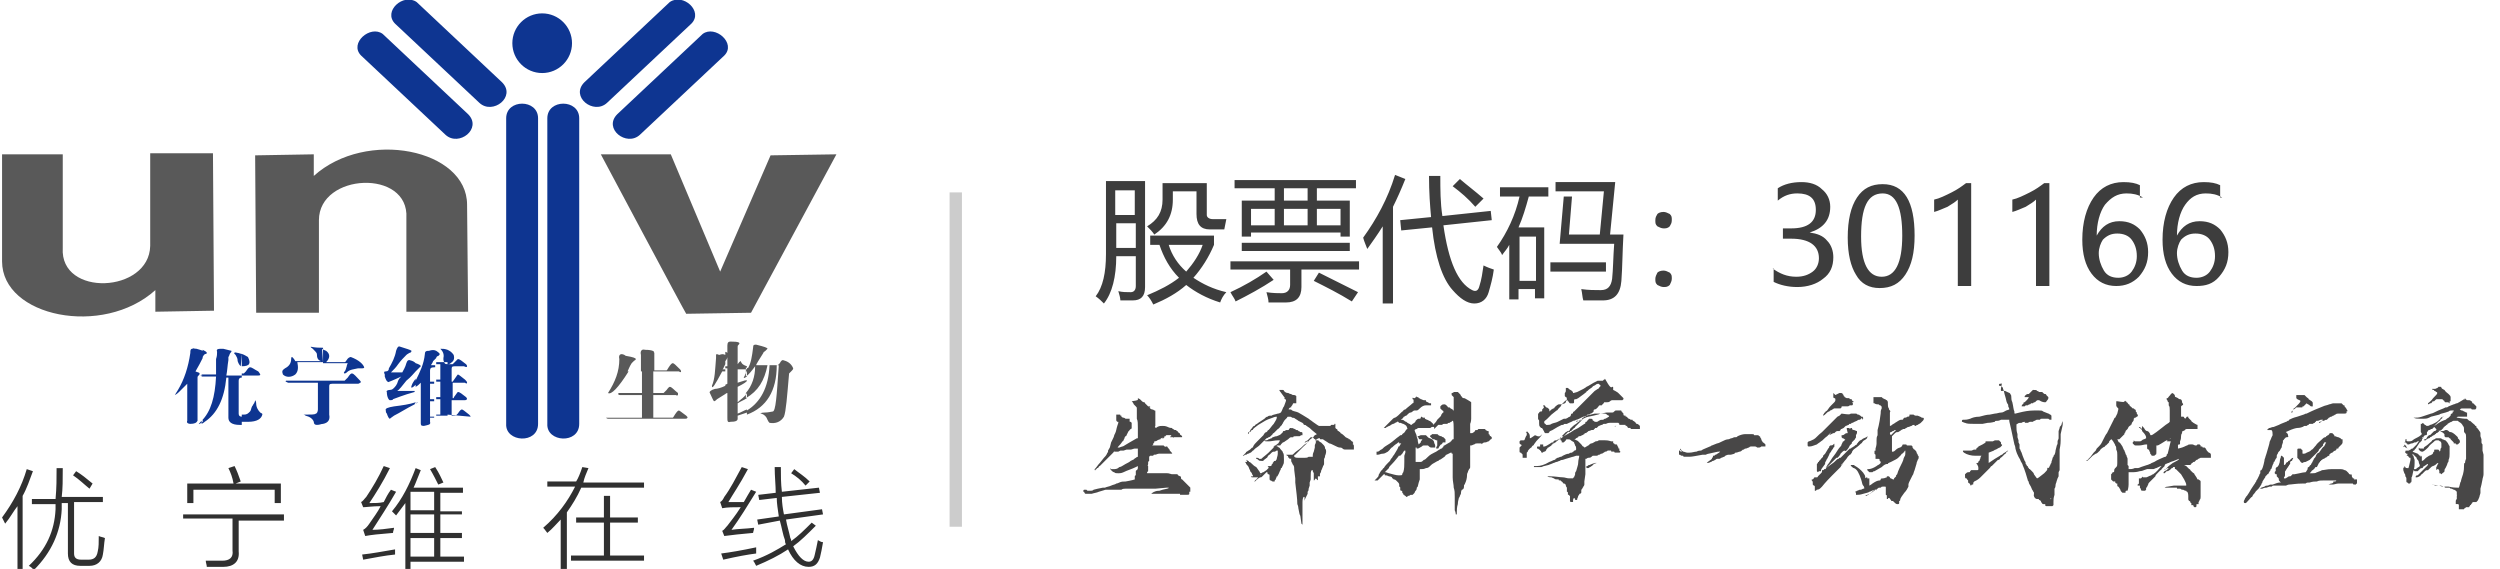 <svg version="1.1" id="图层_1" xmlns="http://www.w3.org/2000/svg" x="0" y="0" viewBox="0 0 243 55.3" xml:space="preserve"><style>.st0{fill-rule:evenodd;clip-rule:evenodd;fill:#0e3591}</style><path class="st0" d="M38.4 2.3c-1.2-1.2.8-3 2.1-2.1L48.8 8c1.4 1.4-.9 3.2-2.2 2l-8.2-7.7zm-3.3 3.1c-1.2-1.2.9-3 2.1-2.1l8.3 7.8c1.4 1.4-.9 3.2-2.2 2l-8.2-7.7zm32.1-3.1c1.2-1.2-.8-3-2.1-2.1L56.8 8c-1.4 1.4.9 3.2 2.2 2l8.2-7.7zm3.2 3.1c1.2-1.2-.9-3-2.1-2.1L60 11.1c-1.4 1.4.9 3.2 2.2 2l8.2-7.7zM52.7 1.3c1.6 0 2.9 1.3 2.9 2.9s-1.3 2.9-2.9 2.9-2.9-1.3-2.9-2.9 1.3-2.9 2.9-2.9zm-3.5 10.2c0-1.9 3.1-1.9 3.1 0v29.7c0 2-3.2 1.8-3.1 0V11.5zm4 0c0-1.9 3.1-1.9 3.1 0v29.7c0 2-3.2 1.8-3.1 0V11.5z"/><path d="M0 15h6.1v9.1c-.3 4.8 8.4 4.4 8.5-.2v-9h6.1l.1 15.3-5.7.1v-2.1C10 32.8.2 30.8.2 25.4V15H0zm45.5 15.3h-6v-9.1c.3-4.8-8.5-4.4-8.5.2v9h-6.1l-.1-15.3 5.7-.1v2.1c5.1-4.6 14.9-2.6 14.9 2.8l.1 10.4zM58.4 15h6.8L70 26.4l4.9-11.3 6.4-.1L73 30.4l-6.3.1c-.1-.1-8.3-15.5-8.3-15.5zm14.2 25.3v-.4c1.3-.8 2.1-2.2 2.2-4.4h-.2c-.3 1.5-.9 2.5-2.1 3.2v-.5c.6-.7.9-1.6.9-2.6-.3.4-.6.8-.9 1v-.9l.2.1c.3-.5.4-1.2.5-2 0-.3.1-.3.3-.3.8.2 1.1.3 1.1.4l-.2.2c-.1.1-.2.1-.2.2l-.5.8c-.1.2-.2.3-.2.4h2.1l.2-.2c.1-.2.2-.3.3-.3.4.1.8.3 1 .8 0 .1-.1.2-.2.3l-.2.2c-.2 2.3-.3 3.7-.5 4.2-.3.5-.8.7-1.4.6-.1-.1-.1-.1-.2-.3-.1-.3-.3-.5-.6-.6-.2 0 0-.1.3-.1.4 0 .7-.1.8-.1.3 0 .4-1.5.6-4.5h-.2c0 2.5-1 4.1-2.9 4.8zm0-4.7v.3h-.9v1.3c.6-.2.9-.3.9-.2s-.3.3-.9.6v1.5c.3-.3.7-.5.9-.9v.5c-.3.2-.6.3-.9.5v1c.3-.1.6-.3.9-.4v.3l-.9.3v.3c0 .2-.2.3-.7.3-.3.1-.3-.1-.3-.4v-2.4c-.1 0-.2.1-.2.1v-.9l.2-.1v-1.5h-.2v-.2h.2v-.9c0 .1-.1.3-.2.4v-.9c.1 0 .2.1.2.1v-.7c0-.3.1-.4.3-.4.8 0 1 .1.8.3-.1.1-.1.1-.1.2v1.7c.2-.3.3-.3.3-.3.1.3.3.4.6.5zm0 .4c-.1.3-.2.4-.2.5-.2.3-.1.3.2.1V36zm-9-1.7V36h1.2s.1-.1.2-.3c.2-.3.3-.4.4-.4s.3.2.7.6c.1.1.1.2.1.2 0 .1-.1.1-.2 0h-2.5v2.1h1l.3-.3c.2-.3.3-.3.3-.3.2 0 .4.3.8.6v.2s-.1.1-.2 0h-2.2v2.2h1.9s.1-.1.2-.3c.2-.3.3-.4.4-.4.2.1.4.3.7.5.1.1.2.2.1.2 0 .1-.1.1-.3.1h-7.4c-.1 0-.2-.1-.2-.1h3.5v-2.2h-2.1c-.1 0-.2 0-.2-.1s0-.1.1-.1h2.2v-2.1h-1.3c-1 1.6-1.7 2.3-2 2.1.7-1.1 1.1-2.1 1.1-3.3-.1-.4.1-.6.5-.4 0 0 .1.1.2.1.6.1.9.2.9.3s-.1.1-.2.2l-.2.2c-.2.3-.3.6-.4.8h1.3v-1.6c-.1-.4.1-.6.4-.5.8 0 1 .2.8.3.1-.1.1 0 .1 0zm6.9.2v.9l-.1.2c-.1.2-.1.3-.2.3h.3v.2h-.3c-.7 1.3-1 1.8-1 1.4.3-.7.3-1.5.4-2.7v-.3c0-.1.1-.1.3 0 .3-.1.4-.1.6 0zm0 3c-.4.2-.8.3-1 .3-.4.1-.6.3-.5.4.2.4.3.7.4.8.1 0 .2-.1.3-.2l.8-.5v-.8z" fill-rule="evenodd" clip-rule="evenodd" fill="#595959"/><path class="st0" d="M43.5 40.3v-4.9h.5l.1-.1.4-.4c.2 0 .4.2.8.5.1.1.1.2.1.2 0 .1-.1.1-.3 0h-.9c-.3 0-.3.1-.3.3v1.2h.1c.3-.4.4-.6.5-.7.1 0 .3.2.7.5.1.1.2.2.2.3s-.1.1-.2 0H44v1.5h.1s0-.1.1-.2c.2-.3.3-.4.3-.4.2 0 .4.2.8.5.1.1.1.2.1.2s-.1.1-.2.1h-1.3v1.5h.4l.2-.2c.2-.3.3-.4.4-.4.1 0 .3.2.7.5.1.1.2.2.1.2l-2.2-.2zm0-4.9c.1 0 .2 0 .3-.1.3-.2.4-.4.3-.8-.2-.3-.4-.4-.6-.5v1.4zm0-1.4v1.4c-.3 0-.3-.1-.4-.4v-.2c.1-.4-.1-.7-.3-.9.3 0 .4 0 .7.1zm0 1.5v4.9h-1.1v-.1h.4v-1.5h-.4v-.2h.4v-1.5h-.4v-.2h.4v-1.5h-.4v-.2h1.1v.3zm-1.1-.7v-.7c.3.2.4.3.3.4l-.1.1c-.1 0-.2.1-.2.2zm0-.7v.7l-.3.3c-.1.3-.2.3-.2.4h.4v.2h-.1c-.3 0-.4.1-.4.3v1.1h.4v.2h-.4v1.5h.4v.2h-.4v1.5h.4v.1h-.4v.4c.1.3-.2.3-.6.4-.3 0-.3-.1-.3-.3v-3.9c-.2.2-.3.3-.5.4V37c.4-.8.8-1.6.9-2.6 0-.3.2-.3.4-.3.3-.1.5-.1.7 0zm-2 5.1c.2 0 .2-.1.2-.1l-.2.1c0-.1 0 0 0 0zm0-1c.3-.1.3-.1 0 0zm0-2.1l.3-.3.2-.2c0-.1-.2-.2-.5-.3v.8zm0-.8v.8c-.2.2-.4.5-.9.9-.4.5-.7.9-.9 1h1.7v.1c-1.1.3-1.8.6-2.1.7 0 .1-.2.1-.3.1s-.3-.3-.3-.8c-.1-.1.1-.2.3-.2s.3-.1.4-.2c.1-.1.3-.3.4-.7.1-.2.2-.3.3-.4-.4.2-.7.3-.9.4-.3.1-.4.2-.4.1-.1 0-.2-.2-.3-.5v-.2c-.1-.2-.1-.3.1-.3s.3-.1.3-.3c.3-.5.6-1.1.7-1.7.1-.3.2-.5.4-.4.6.2 1 .3 1.1.4 0 .1-.1.2-.2.2-.2.1-.3.2-.3.2-.3.3-.5.5-.8.9-.2.3-.4.5-.7.8h1.1c.1-.2.3-.5.4-.9.1-.3.2-.3.3-.3.4.1.5.2.6.3zm0 1.5c-.2.3-.3.4-.4.7-.1.3.1.2.4-.1v-.6zm0 2.3c0 .1-.1.1-.1.2-.8.4-1.4.8-2 1.1-.3.2-.4.3-.4.3-.1 0-.2-.2-.3-.5-.1-.1-.1-.2-.1-.3-.1-.2.2-.3.8-.4.8-.1 1.5-.2 2.1-.4zm-9 2.1V37h2.1l.3-.3c.2-.3.3-.4.4-.4.2 0 .4.3.8.7.1.1.1.2 0 .2 0 0-.1.1-.2.1h-2.5c-.3 0-.3.1-.3.3v2.7c.1.5-.1.8-.6.9zm0-5.9h2.4c-.1.2-.1.3-.1.3-.1.3-.1.4-.2.5-.1.1-.1.2 0 .2 0 0 .1 0 .2-.1.3-.3.7-.3 1.1-.4h.3c.2 0 .3 0 .3-.1-.1-.3-.5-.7-1.3-1-.1 0-.3.1-.4.3-.1.1-.1.2-.2.2h-1.8c.4-.4.4-.8 0-1.1-.2-.1-.3-.1-.4-.2l.1 1.4zm-7.9 1h.2l.2-.2c.2-.3.3-.4.4-.4.2 0 .4.2.8.4.1.1.2.3.2.3 0 .1-.1.1-.3.1h-1.5v-.2zm0 4h.2c.3 0 .4-.1.6-.3.1-.1.1-.3.2-.5.1-.1.1-.2.2-.3.1-.2.1-.3.1-.3s.1.1.1.3c0 .4.2.7.4.9.2.1.2.1.2.2-.1.4-.5.7-1.4.7h-.6v-.7zm7.9-6.5v1.4h-2.5c.1.5.1.9-.2 1.2-.4.3-.9.3-1.2 0-.1-.3-.1-.4.2-.6.4-.2.6-.5.6-.9 0-.1 0-.2.1-.2.1.1.2.2.3.4h2.5c-.3-.1-.4-.3-.4-.7 0-.1-.2-.3-.4-.5-.1-.1-.2-.1-.2-.2.5.1.8.1 1.2.1zm0 3.2v4.2c-.2 0-.3.1-.6.1-.2 0-.3-.1-.3-.3-.1-.3-.4-.5-.8-.6-.1-.1-.2-.1-.2-.1h.2c.6 0 .9 0 1-.1.1 0 .2-.2.2-.4v-2.6H28c-.2-.1-.3-.1-.2-.2h3.6zm-7.9-1.4v-1.2c.3.1.4.2.6.3.3.6.2.9-.6.9.1 0 0 0 0 0zm-2.4-1.4c-.1-.3.1-.3.6-.3l.8.2c0 .1 0 .1-.1.2s-.1.3-.2.4v.3c-.1.6-.1 1-.2 1.5h1.5v.2c-.2 0-.3.1-.3.3v3.2c0 .2.1.3.3.3v.8h-.2c-.8 0-1.1-.3-1.1-.7v-3.9H22c-.2 2.1-.9 3.5-2.1 4.3-.1.1-.3.2-.3.2v-.3c.9-.9 1.3-2.3 1.4-4.3h-1.4v-.2H21v-1.5c.1-.3.1-.5.1-.7zm2.4.2c-.1 0-.3-.1-.4-.1-.3-.1-.4 0-.3.1l.1.1c.1.2.2.3.2.6.1.3.2.4.3.5l.1-1.2c-.1 0 0 0 0 0zm-3.8.3c.1-.2.2-.3.3-.3.1 0 .1-.1.1-.1 0-.1-.2-.2-.4-.3v.7zm0 6.3c-.4.3-.5.3-.2 0l.2-.2v.2zm0-4.5h-.2s0-.1.2 0zm0-2.4c-.2-.1-.3-.1-.6-.2-.3 0-.3-.1-.4 0-.2 0-.2.2-.2.4-.2 1.4-.6 2.6-1.2 3.6-.2.3-.3.5-.3.5s.2-.1.4-.3l.8-.8v3.6c-.1.2.1.3.3.3.4 0 .6-.1.7-.3v-4.2c0-.1 0-.1.1-.2s.1-.1.1-.2-.2-.1-.4-.2c.3-.5.5-.9.7-1.3v-.7z"/><path d="M.5 50.9l-.3-.6c1.1-1.5 1.9-3 2.4-4.7l.6.2c-.3.8-.6 1.7-1 2.4v7.1h-.5v-6.1c-.4.5-.7 1.1-1.2 1.7zm5-5.4h.6c0 1.1 0 2-.1 2.8h4v.5H7.2v5c0 .4.2.6.7.6h.7c.5 0 .8-.2.9-.8.1-.4.1-.9.1-1.5.2.1.4.1.6.2-.1.6-.1 1.1-.2 1.6-.1.7-.6 1.1-1.3 1.1h-.9c-.8 0-1.2-.4-1.2-1.2v-4.9H6v.6c-.1 2.2-1 4.2-2.7 5.9-.2-.2-.3-.3-.5-.4 1.7-1.6 2.5-3.4 2.6-5.5V49H3.1v-.5h2.3c.1-1.1.1-2 .1-3zm3.2 2c-.5-.4-1-.9-1.6-1.3l.3-.4c.5.3 1 .7 1.6 1.2l-.3.5zm9.1 2.5h9.8v.6h-4.4v3c.1 1-.5 1.5-1.5 1.5h-1.6c0-.2-.1-.4-.1-.6h1.6c.7 0 1.1-.3 1-1v-3.1h-4.8V50zm4.4-4.5l.6-.2c.2.4.4.9.6 1.5l-.5.2h4.4v1.9h-.6v-1.3h-7.9v1.3h-.6V47h4.5c-.1-.6-.3-1.1-.5-1.5zm13.7 3.4c.5 0 1 0 1.4-.1.2-.4.4-.8.7-1.2l.5.2c-.8 1.4-1.6 2.6-2.3 3.7.6 0 1.4-.1 2.1-.2 0 .2-.1.3-.1.5-1.3.1-2.2.2-2.7.3l-.2-.6c.2-.1.4-.3.6-.6.4-.6.8-1.1 1.1-1.7-.8 0-1.4.1-1.7.1l-.2-.5c.2-.1.3-.3.5-.5.6-.9 1.2-1.9 1.7-3l.6.2c-.7 1.4-1.4 2.5-2 3.4zm-.6 5.5l-.1-.5c1-.1 2-.3 3.2-.5v.5c-1 .1-2 .3-3.1.5zm3.2-4.3l-.4-.4c1-1.2 1.7-2.6 2.3-4.2l.5.2c-.3.7-.5 1.3-.7 1.7H45v.5h-2.2v1.8h2.1v.3h-2.1v1.8h2.1v.5h-2.1v1.8h2.3v.5h-5.2v.7h-.5v-6.4l-.9 1.2zm1.4-2.3v1.8h2.3v-1.8h-2.3zm0 2.2v1.8h2.3V50h-2.3zm0 2.3v1.8h2.3v-1.8h-2.3zm1.9-6.7l.5-.2c.4.6.6 1.1.8 1.5l-.5.2c-.2-.4-.5-1-.8-1.5zm14.8-.2l.6.1c-.2.5-.4.9-.5 1.4h5.9v.5h-6.1c-.4.9-.9 1.7-1.4 2.4v5.5h-.6v-4.8c-.4.4-.8.9-1.3 1.3-.1-.1-.2-.3-.4-.5 1.4-1.2 2.4-2.6 3.1-4h-2.7v-.5H56c.2-.3.4-.8.6-1.4zm2.1 2.8h.6v2.1H62v.5h-2.7V54h3.3v.5h-7.1V54h3.2v-3.2H56v-.5h2.7v-2.1zm12.4 3.3c.6-.1 1.4-.1 2.2-.2 0 .2-.1.4-.1.5-1.1.1-2.1.2-2.8.3l-.2-.5c.2-.1.3-.3.5-.5.3-.4.8-1 1.3-1.8-.7 0-1.3 0-1.8.1l-.2-.6c.2-.1.3-.3.4-.5.6-.8 1.1-1.8 1.7-2.9l.6.2c-.8 1.5-1.5 2.5-1.9 3.2h1.5c.3-.5.5-.9.7-1.2l.5.2c-.8 1.3-1.6 2.6-2.4 3.7zm-1 2.3c.8-.1 2-.3 3.4-.6v.6c-.8.1-1.9.3-3.2.6l-.2-.6zm3.5-3.3l2.1-.3c-.1-.7-.2-1.3-.2-1.8l-1.7.2-.1-.5 1.7-.2c0-.7-.1-1.6-.1-2.5h.6c0 .8 0 1.6.1 2.4l3.6-.4.1.5-3.7.4c0 .6.1 1.2.2 1.7l3.7-.5.1.5-3.6.5c.1.6.3 1.2.4 1.7 0 .1.1.2.1.3v.1c.7-.5 1.3-1.1 2-1.8l.4.3c-.8.8-1.5 1.5-2.2 2 .5 1 1 1.5 1.5 1.5.3 0 .5-.2.6-.7.1-.4.2-.9.3-1.4.2.1.3.2.5.2-.1.6-.2 1.1-.3 1.5-.2.6-.5.9-1.1.9-.8 0-1.5-.6-2-1.7-.9.6-1.9 1.1-3.1 1.6-.1-.2-.2-.4-.3-.5 1.4-.5 2.4-1.1 3.2-1.6-.1-.1-.1-.3-.1-.4-.2-.5-.3-1.2-.5-1.9l-2.1.4-.1-.5zm3.3-4.5l.3-.4c.5.4 1 .7 1.5 1.2l-.4.4c-.4-.5-.9-.9-1.4-1.2z" fill="#303030"/><path d="M107.5 17.6h3.8v10.3c0 .9-.4 1.3-1.2 1.3h-1.2c0-.2-.1-.6-.2-.9.4.1.8.1 1.2.1.3 0 .5-.2.5-.6v-2.9h-1.9c0 2-.4 3.6-1.2 4.6-.2-.2-.5-.5-.8-.7.7-.9 1-2.3 1-4.1v-7.1zm2.8.9h-1.9v2.4h1.9v-2.4zm-1.8 5.6h1.9v-2.4h-1.9v2.4zm3.3-.3v-.9h6.2v.9c-.5 1.2-1.2 2.3-2 3.2.9.6 1.9 1.1 3.2 1.4-.3.3-.5.7-.6 1-1.3-.4-2.4-1-3.3-1.7-.9.8-2 1.4-3.2 1.9-.2-.4-.4-.7-.6-.9 1.2-.5 2.2-1 3.1-1.7-.9-.9-1.5-2-1.9-3.2h-.9zm6.1-2.5h1.3l-.2 1h-1.4c-.9 0-1.3-.5-1.3-1.5v-2.2H114v.8c0 1.5-.6 2.6-1.8 3.4-.2-.3-.4-.5-.7-.8 1-.6 1.5-1.4 1.5-2.6v-1.6h4.3v3.1c0 .2.2.4.6.4zm-1 2.5h-3.3c.3 1 .9 1.9 1.7 2.6.7-.8 1.3-1.7 1.6-2.6zm6.2 2.6l.7.8c-1.2.8-2.5 1.5-3.7 2.1-.1-.3-.3-.5-.5-.9 1.3-.6 2.5-1.3 3.5-2zm-3.3-1h12.3v.8h-5.6v1.7c0 1-.5 1.5-1.5 1.5h-1.7c0-.3-.1-.6-.2-1 .6.1 1.2.1 1.5.1.5 0 .8-.3.8-.8v-1.5h-5.8v-.8h.2zm.9-5.9h3.2v-1.2H120v-.8h11.8v.8H128v1.2h3.2V23h-.9v-.4h-8.7v.4h-.9v-3.5zm0 4.1h10.5v.8h-10.5v-.8zm.9-1.7h2.3v-1.6h-2.3v1.6zm3.2-2.4h2.3v-1.2h-2.3v1.2zm0 2.4h2.3v-1.6h-2.3v1.6zm2.9 5.4l.5-.8 3.8 1.9-.6.9c-1.3-.8-2.5-1.4-3.7-2zm2.6-7H128v1.6h2.3v-1.6zm2.2 2.8c1.3-1.8 2.4-3.8 3.1-6.1l1 .4c-.4 1-.8 1.9-1.2 2.7v9.4h-1V22c-.5.8-1 1.5-1.5 2.2-.1-.3-.3-.7-.4-1.1zm3.6-1.7l3-.3c-.1-1.1-.2-2.4-.2-4h1.1c0 1.3 0 2.6.2 3.9l4.7-.5.1.9-4.7.5c.5 3.5 1.4 5.6 2.8 6.3.4.2.6 0 .7-.4.2-.6.3-1.3.4-2 .4.2.7.3 1 .4-.1.8-.3 1.5-.5 2.2s-.7 1.1-1.4 1.1-1.4-.5-2.1-1.3c-1-1.1-1.7-3.2-2-6.1l-3 .3-.1-1zm5.1-3.3l.7-.7c.7.6 1.5 1.2 2.3 1.9l-.8.8c-.7-.8-1.4-1.4-2.2-2zm4.3 5.9c1-1.4 1.8-3.1 2.2-4.9h-1.9v-.9h4.7v.9h-1.9c-.3 1.1-.6 2.1-1 3h2.5V29h-.9v-.9h-1.6v1h-.9v-5.3c-.2.4-.5.7-.7 1 0-.1-.2-.4-.5-.8zm3.8-1h-1.6v4.3h1.6V23zm1.4 2.5h5.4v.9h-5.4v-.9zm2.1-6.4l-.3 3.7h3l.4-4.2h-4.7v-.9h5.8l-.5 5.1h1.3c-.1 1.7-.1 3.2-.2 4.5-.1 1.3-.7 1.9-1.8 1.9h-1.9c-.1-.3-.1-.7-.2-1.1.7.1 1.3.1 1.9.1.7 0 1-.4 1.1-1.1.1-.9.1-2.1.2-3.4h-5.3l.4-4.6h.8zm8.9 1.5c.2 0 .4.1.6.2.2.2.2.3.2.6s-.1.4-.2.6c-.2.2-.4.2-.6.2-.2 0-.4-.1-.6-.2-.2-.2-.2-.3-.2-.6s.1-.4.2-.6c.1-.1.3-.2.6-.2zm0 5.7c.2 0 .4.1.6.2.2.2.2.3.2.6 0 .2-.1.4-.2.6-.2.2-.4.2-.6.2-.2 0-.4-.1-.6-.2-.2-.2-.2-.3-.2-.6 0-.2.1-.4.2-.6.1-.1.3-.2.6-.2zm10.6-.2c.7.5 1.4.8 2.3.8.7 0 1.2-.2 1.6-.5s.6-.8.6-1.3c0-1.2-.9-1.9-2.7-1.9h-.8v-1h.8c1.6 0 2.4-.6 2.4-1.8 0-1.1-.6-1.6-1.8-1.6-.7 0-1.3.2-1.9.7v-1.2c.6-.4 1.4-.6 2.3-.6.8 0 1.5.2 2 .7.5.4.8 1 .8 1.7 0 1.3-.7 2.1-2 2.5.7.1 1.3.3 1.7.8.4.4.6 1 .6 1.6 0 .9-.3 1.6-1 2.1-.6.5-1.5.8-2.5.8-.9 0-1.7-.2-2.3-.5v-1.3h-.1zm7.3-3c0-1.7.3-3 .9-3.9.6-.9 1.4-1.3 2.5-1.3 2.1 0 3.1 1.7 3.1 5 0 1.7-.3 2.9-.9 3.8s-1.4 1.3-2.5 1.3c-1 0-1.8-.4-2.3-1.3-.5-.8-.8-2-.8-3.6zm1.3-.1c0 2.6.7 3.9 2 3.9s2-1.3 2-4-.6-4.1-1.9-4.1c-1.5 0-2.1 1.4-2.1 4.2zm9.4 4.8v-8.4c-.2.2-.5.4-1 .7-.5.2-.9.4-1.3.5v-1.2c.5-.1 1.1-.4 1.7-.7.6-.3 1-.6 1.4-.9h.5v10h-1.3zm7.6 0v-8.4c-.2.2-.5.4-1 .7-.5.2-.9.4-1.3.5v-1.2c.5-.1 1.1-.4 1.7-.7.6-.3 1-.6 1.4-.9h.5v10h-1.3zm10.4-8.6c-.5-.3-1-.4-1.6-.4-.9 0-1.5.4-2.1 1.1-.5.7-.8 1.8-.8 3 .5-.9 1.2-1.4 2.2-1.4.9 0 1.5.3 2 .8.5.6.8 1.3.8 2.2 0 1-.3 1.7-.9 2.4-.6.6-1.3.9-2.2.9-1 0-1.8-.4-2.4-1.2-.6-.8-.9-1.9-.9-3.3 0-1.7.4-3.1 1.1-4.1.7-1 1.7-1.5 2.9-1.5.7 0 1.2.1 1.6.3v1.2h.3zm-4.3 5.4c0 .6.2 1.2.5 1.7s.8.7 1.4.7c.5 0 1-.2 1.3-.6s.5-.9.5-1.5c0-.7-.2-1.2-.5-1.6s-.8-.6-1.4-.6c-.6 0-1 .2-1.4.6-.2.3-.4.8-.4 1.3zm12-5.4c-.5-.3-1-.4-1.6-.4-.9 0-1.5.4-2 1.1s-.8 1.8-.8 3c.5-.9 1.2-1.4 2.2-1.4.9 0 1.5.3 2 .8.5.6.8 1.3.8 2.2 0 1-.3 1.7-.9 2.4s-1.3.9-2.2.9c-1 0-1.8-.4-2.4-1.2-.6-.8-.9-1.9-.9-3.3 0-1.7.4-3.1 1.1-4.1.7-1 1.7-1.5 2.9-1.5.7 0 1.2.1 1.6.3v1.2h.2zm-4.4 5.4c0 .6.2 1.2.5 1.7s.8.7 1.4.7c.5 0 1-.2 1.3-.6s.5-.9.5-1.5c0-.7-.2-1.2-.5-1.6s-.8-.6-1.4-.6c-.6 0-1 .2-1.4.6-.2.3-.4.8-.4 1.3z" fill="#3d3d3d"/><path fill="#ccc" d="M92.3 18.7h1.2v32.5h-1.2z"/><path d="M110.6 38.7c.1 0 .1 0 0 0l.2.1.2.2c.1.1.2.1.2.1s.1 0 .1.1l.1.1.1.1.1.1h.1c.1 0 .1 0 .1.1-.1 0-.1 0 0 .1 0 0 .1.1.2.1s.2.1.2.1c.1 0 .1 0 .1.1v1.4s-.1.1 0 .1v.1s.1 0 .2-.1c.2-.1.3-.1.5-.1.1 0 .3 0 .5.1s.3.1.4.1l.1.1c.1 0 .1.1.2.1h.1l.1.1s.1 0 .1.1c.1.1.2.1.2.2 0 0 0 .1.1.1l.1.1v.1c0 .1 0 0 0 0h-.8s0 .1-.1 0h-.2c-.1 0-.1 0 0-.1-.1 0-.1 0 0 0s.1 0 0-.1h-.4c-.1 0-.1.1-.1.1s-.1 0-.2.1c-.2.1-.3.1-.3.1h.3l.1-.1h-.1s-.1 0-.2.1c-.1 0-.1.1-.1.1s-.1 0-.3.1c-.1.1-.2.1-.3.1v.1l-.1.1v.1l-.1.1h1.1l.1.1c.1.1.1 0 .1 0h.1s.1 0 .1.1l.1.1s0 .1.1.1v.1l.1.1c.1.1.2.2.1.2h-.6.1-.7c-.2 0-.3.1-.4.1h-.1c-.1 0-.1.1-.1.1h-.3l-.1.1v.4l-.1.1v.2c0 .1-.1.2 0 .2v.5l-.1.1v.1h1.9c.1 0 .2 0 .5.1h.5s.1 0 .1.1l.2.1c.1 0 .1.1.1.2 0 0 0 .1.1.1l.1.1.1.1.3.3.2.2.1.1v.4h-.1v.2c0 .1-.1.1-.2.1h-.7V48h-2c-.1 0-.1 0 0 0 0 0 .1 0 .2-.1s.2 0 .2 0h.5-.4c-.2 0-.4 0-.4.1h-1 .1l.1-.1c.1 0 .1-.1.2-.1.2-.1.4-.1.5-.1l.3-.1c.4-.1.6-.1.6-.2h-.2l-1.1.1h-2.9c-.1 0-.3 0-.4.1h-1.5c-.1 0-.3.1-.7.2-.2.1-.4.1-.7.2h-.6l-.1-.1c0-.1 0-.1-.1-.1v-.1s0-.1.1-.1h.2l.1.1h.3c.1 0 .2 0 .3-.1l.4-.1.5-.1h.2c.2-.1.4-.1.6-.2s.4-.1.5-.2c0 0 .1 0 .3-.1.2-.1.4-.1.6-.1.6-.1.9-.2.9-.2v-.3s0-.1.1-.1v-.4c0-.1.1-.1.1-.1s.1-.1.1-.2v-.2l-.2.1c-.4.2-.8.3-1.2.5-.2.1-.4.1-.5.1-.2 0-.3 0-.4-.1-.1 0-.2-.1-.3-.2-.1-.1-.1-.2-.1-.2l.1.1h.2c.2 0 .4 0 .6-.2.1 0 .3-.1.6-.3.2-.1.4-.2.5-.3l.2-.1c.1 0 .1-.1.3-.2.1-.1.2-.1.2-.1v-.8h-.3c-.1 0-.3.1-.4.1h-.4l-.3.1h-.3l-.2.1h-.4v-.1s0-.1-.1-.2v-.1h.6c.2-.1.4-.1.5-.2l.5-.3.7-.4h.1v-1c0-.4 0-.7-.1-.9v-1c0-.1 0-.1-.1-.2l-.1-.1-.1-.1c0-.1-.1-.1-.1-.2l-.1-.1c.7-.1.6-.1.6-.3 0 .1 0 0 0 0zm-2.1 1.6h.3c.1 0 .1 0 .1.1h.1v.1s.1.1.2.1.2.1.2.1h.4v.2c0 .1 0 .1.1.1l.1.1v.5s0 .1-.1.1l-.1.1c-.1.1 0 .1-.1.1l-.1.2-.1.2s0 .1-.1.1c0 0-.1.1-.1.2l-.1.2c0 .1-.1.1-.1.1s-.1.2-.4.5c-.2.3-.3.4-.3.4h-.1s0 .1-.1.2l-.1.1-.1.1-.1.1-.2.2-.2.2-.1.1-.4.4-.1.1s-.1 0-.1.1l-.1.1c-.1 0-.1 0-.1.1h-.1v.1h-.1v-.1l.1-.1c.1-.1.2-.3.4-.5l.4-.5c.1-.1.2-.2.3-.4 0-.1.1-.1.1-.2v-.1c.1-.2.2-.3.2-.4l.1-.4.1-.2c.1-.2.2-.4.2-.5l.1-.2c.1-.2.1-.4.2-.7l.1-.3V41h-.1c-.1-.1-.1-.1-.1-.2v-.5zm-1.4 4.6c0 .1 0 .1 0 0zm7.1-2.4s-.1 0 0 0c-.1.1-.1.1 0 0zm10.2-4.6h.3s.1 0 .1.1c.1.1.2.2.4.2.1 0 .1.1.3.1.1.1.2.1.3.1.1 0 .2.1.2.1v.7h-.3l-.1.2c-.1.1-.1.1-.1.2h-.1l-.1.1c-.1.1 0 .1 0 .1h.1c.1 0 .1 0 .2.1.2.1.4.1.6.2.2.1.5.3 1 .6.1.1.3.2.4.3.4.3.6.4.6.4h1.1l.1-.1h.3v-.1h.1v.4l.1.1s.1 0 .1.1.1.1.1.1c.1.1.2.1.2.2.2.1.3.2.4.3l.1.1.2.1c.1 0 .1.1.1.1h.1l.1.1.1.1s.1 0 .1.1c0 0 .1.1 0 .1v.1c.1 0 .1.1.1.2v.1c-.1 0-.1 0 0 0v.2h-.8c-.1 0-.2 0-.3-.1s-.2-.1-.3-.1-.3-.1-.5-.2-.4-.2-.5-.2l-.3-.2c-.2-.1-.3-.2-.3-.2h-.2c-.1 0-.1 0-.1-.1h-.1s-.1 0-.2.1l-.2.1h.3s.1 0 .1.1c.1 0 .1.1.2.1l.2.2c.1.1.2.2.2.4.1.1.1.2.1.3 0 0 0 .2-.1.4 0 .2-.1.3-.1.3v.5s0 .1-.1.2c0 .1-.1.2-.1.3 0 0-.1.1-.1.3-.1.1-.1.2-.1.2v.2h-.2v.3c0 .1-.1.1-.1 0l-.1-.1-.1.1c0 .1-.1.1-.1.1V46l-.1-.2v-.1h-.1c-.1.1-.1.3-.1.6v.3l-.1.3v.3l-.1.3c0 .1 0 .2-.1.3v.2l-.1.2-.1.2c-.1.2-.1.3-.1.3v-.4h-.1c-.1.2-.1.4-.1.5V51l-.1-.1-.1-.7c0-.1-.1-.2-.1-.3l-.1-.5s0-.2-.1-.4c0-.5-.1-1.2-.2-2.1v-.4l-.1-.8c0-.2 0-.4-.1-.5s-.1-.2-.1-.2c-.1-.1-.1-.2-.1-.3v-.1c0-.1 0 0-.1 0 0 0-.1 0-.1-.1 0 0-.1 0-.1-.1s0-.1-.1-.1c-.1-.1-.1-.1 0-.1h.5c.1 0 .2-.2.5-.4s.5-.4.7-.6c.1 0 .1-.1.2-.1s.1-.1.1-.1l.1-.1h-.1c-.1 0-.2.1-.2.1h-.1l.1-.1.2-.1.1-.1.1-.1.1-.1h.2s.1 0 .1-.1l.1-.1.2-.1c-.1-.1-.4-.3-.7-.6l-.3-.2c-.1-.1-.1-.1-.2-.1s-.1-.1-.1-.1l-.1-.1-.2-.1-.2-.1s-.1-.1-.3-.2c-.1-.1-.2-.1-.3-.1-.1-.1-.2-.1-.2-.1h-.2s-.1 0-.1.1l-.1.1-.1.1s-.1.1-.2.3c0 .1-.1.1-.1.2l-.1.1-.1.1s0 .1-.1.1c0 0 0 .1-.1.1l-.1.1-.2.2-.1.1s-.1 0-.1.1l-.1.1-.1.1c-.1.1-.2.1-.2.1s-.1.1-.2.1l-.1.1-.1.1-.1.1-.2.2-.2.2s-.1.1-.4.3l-.2.2s-.1 0-.1.1c0 0-.1 0-.1.1h-.1s-.1.1-.2.1-.1.1-.2.1h-.1l-.1.1h-.1l.1-.1.1-.1.1-.1s0-.1.1-.1c0 0 .1-.1.3-.2l.2-.2c.1 0 .1 0 .1-.1.1-.2.2-.3.4-.5l.3-.3.3-.3c.1-.2.2-.3.3-.3l.1-.1c0-.1.1-.1.1-.1.2-.2.3-.4.5-.6.2-.3.3-.5.3-.6v-.1s-.2 0-.4.1c-.3.1-.6.2-.9.4-.2.1-.3.2-.5.3-.1.1-.3.2-.5.4 0 .1-.1.1-.1.1-.1 0-.1.1-.1.1l-.1.1h-.1v.1l-.1.1v-.1c0-.1.1-.1.1-.1l.1-.1c0-.1.1-.2.2-.3.1-.2.2-.2.2-.2s.1 0 .1-.1c.2-.1.3-.2.3-.2l.6-.4.1-.1s.1-.1.2-.1c.1-.1.2-.1.3-.1h.1c.1-.1.3-.1.6-.2.2 0 .2-.1.3-.1l.1-.2c.1-.2.1-.3.2-.4.1-.3.2-.5.2-.6 0 0 0-.1-.1-.1l-.1-.1h.1c-.6-.8-.6-.8-.5-.8zm1.2 3.7c.2.1.3.1.4.2.1 0 .2 0 .2.1.1 0 .2.1.2.1h.1s.1 0 .1.1v.2h-.1c-.1 0-.1.1-.2.1h-.1s-.1 0 0 0h-.2c-.2 0-.3 0-.3.1h-.2c-.1 0-.2.1-.3.2l-.3.2s-.1.1-.2.1l-.1.1-.1.1c0 .1-.1.1-.1.1h-.3v.1h.1l.1.1c.1 0 .1.1.2.2s.2.2.2.3c.1.1.1.3.1.7 0 .2 0 .4-.1.5 0 .1-.1.2-.1.2 0 .1 0 .1-.1.1v.1l-.1.2c-.1.2-.1.3-.2.4 0 .1 0 .1-.1.1 0 .1-.1.2-.1.3l-.1.1v.1c-.1 0-.1 0-.1.1v-.1h-.1c-.1 0-.1-.1-.2-.1s-.1-.1-.1-.2v-.3s0-.1-.1-.1-.1-.1-.1-.1c0-.1 0-.1-.1-.1l-.4.4c-.1.1-.1.1-.2.1s-.1.1-.2.1l-.1.1s-.1 0-.1.1c-.1.1-.1.1-.2.1l.3-.3.3-.3.1-.1s-.1 0-.1.1l-.1.1-.1.1h-.6s-.1 0-.1-.1h.2s0-.1-.1-.2c0 0 0-.1-.1-.2s-.1-.1-.1-.2c-.1-.1-.1-.3-.2-.4-.1-.1-.2-.2-.2-.3l-.1-.1h.2v-.1c0-.1-.1 0-.1-.1 0 0 .1 0 .2.1 0 0 .1 0 .1.1.1 0 .2.1.3.2.1.1.2.2.4.3.1.1.2.3.3.4l.1.2h.1s.1-.1.2-.1l.3-.2.1-.1.1-.1v-.1l-.1-.1h.3s.1 0 .1-.1.1-.1.1-.1V45l.1-.1s0-.1.1-.1h.1v.1-.1c0-.1.1-.1.1-.2s.1-.3.1-.5v-.3h-.1c-.1 0-.1.1-.2.1h-.1s-.1 0-.2.1l-.1.1-.1.1c-.1 0-.1.1-.2.2 0 .1-.1.1-.2.2s-.2.1-.2.2h-.2c-.1 0-.2 0-.3-.1-.1-.1-.1-.1-.2-.1v-.1h.1c.1 0 .1 0 .2.1h.2c.2-.2.5-.4.7-.6l.2-.2.1-.1.1-.1.1-.1v-.1c.1 0 .1-.1.1-.1.1 0 .1 0 .2-.1s.2-.1.2-.2c.1-.1.1-.2.1-.2h-.2c-.3 0-.6.1-.9.1s-.4 0-.4-.1h.1c.1 0 .2 0 .3-.1.1 0 .2-.1.3-.1l.1-.1c.1 0 .2-.1.4-.1.2-.1.3-.1.4-.2l.1-.1.1-.1c0-.1 0-.1.1-.1 0 0 .1 0 .2-.1h.2s.1 0 .1-.1l.1-.1h.2c-.2.1-.1.1 0 0 0 .1 0 0 0 0zm2.3 1.2s-.1 0 0 0c-.1-.2-.2-.1-.2-.2l-.1-.1-.1.1c-.1.1-.2.1-.3.3s-.3.3-.5.5l-.1.1-.3.3-.4.4c-.1 0-.1.1-.1.1v.1c.1.1.3.1.4.1h.6c.1 0 .3 0 .4-.1h.4v-.1c0-.1 0-.2.1-.4l.1-.4v-.2c0-.1.1-.2.1-.3v-.2c.1.2.1.1 0 0zm13.4-4.7h.4l.2.2c.1.1.1.1.1.2 0 0 .1 0 .1.1.1.1.1.1.2.1s.2.1.4.2.3.2.3.2v1.6c0 .3-.1.5-.1.5v.9h.2c.2-.1.3-.2.3-.3h.2l.1-.1h.6s.1 0 .1.1l.2.1c.1 0 .1 0 .1.1v.2s.1 0 .1.1.1.1.1.1l.1.1v.1s0 .1-.1.1l-.1.1-.1.1c-.1 0-.2.1-.3.1s-.2 0-.3.1-.1.1-.1 0h-.4c-.1 0-.2 0-.3.1-.1 0-.2.1-.3.1h-.1v2.1c0 .1 0 .1-.1.2l-.1.2c0 .1-.1.2-.1.3 0 .4-.1.7-.2.9 0 .1-.1.1-.1.2v.1c0 .2-.1.3-.2.3 0 0-.1.1-.1.4l-.1.2s0 .1-.1.2c0 .1-.1.3-.1.6-.1.3-.1.6-.1.9v.1h-.1s0-.2-.1-.4v-1.3c0-.4 0-.6-.1-.9 0-.3-.1-.6-.1-1v-2.3h-.1V44c0-.1 0 0 0 0h-.1l-.4.2s-.1 0-.1.1l-.1.1c-.3.2-.4.3-.5.3l-.1.1c-.1 0-.2.1-.4.2s-.3.2-.4.3c-.1.1-.2.2-.4.2-.2.1-.3.1-.5.1h-.1v-.2 1.2l-.1.3-.1.4c-.1.1-.1.1-.1.2 0 0 0 .1-.1.2s-.1.2-.1.2l-.1.1-.1.1h-.2s-.1.1-.2.1-.1 0-.1.1h-.1l-.1-.1c-.1 0-.1-.1-.1-.1-.1 0-.1 0-.1-.1l-.1-.1v-.1s0-.1-.1-.1-.1-.1-.1-.1v-.2c0-.1-.1-.1-.1-.1v-.2s0-.1-.1-.2l-.1-.1-.1-.1c-.1-.1-.2-.1-.2-.1s-.1 0-.1-.1c-.1 0-.1 0-.1-.1 0 0-.1-.1-.3-.1-.2-.1-.3-.1-.3-.1h-.1v-.1h-.1l-.3.3-.2.2-.1.1h-.3l.2-.2c.1-.1.2-.2.2-.3 0 0 0-.1.1-.2 0-.1.1-.1.1-.2l.1-.1.1-.1s0-.1.1-.1c.1-.2.3-.4.4-.5l.1-.1.1-.1.1-.2.1-.1s.1-.2.2-.3l.3-.5.1-.2c0-.1 0-.1.1-.1.1-.2.2-.3.2-.3h-.2V43h-.1l-.1.1s-.2.1-.5.4c-.1 0-.1.1-.1.1s-.1 0-.1.1l-.2.2c-.2.1-.3.2-.5.2s-.3.1-.5.1h-.1v-.3c0-.1 0 0 0 0h.1s.1 0 .2-.1.2-.1.3-.2l.1-.1c.1-.1.3-.2.6-.4s.6-.5.9-.7c.1-.1.1-.1.2-.1s.1-.1.1-.1c.1-.1.2-.1.3-.3s.2-.2.2-.2 0-.1-.1-.3c-.1-.1-.1-.1-.3-.2-.1 0-.2-.1-.3-.1h-.1l-.1-.1c0-.1-.1-.1-.1-.1s.1-.1.2-.1h.2c.1 0 .2 0 .3.1s.2.1.2.1l.1.1c.1 0 .1.1.2.1s.1.1.1.1h.1l.1-.1c.2-.1.3-.2.3-.3.1-.1.2-.2.3-.2h.1s.1 0 .1-.1.1-.1.1-.1l.1.1h.2v.1l.2.1s.1 0 .2.1c.1 0 .2.1.3.2l.1.1v.2c0 .1 0 0-.1.1-.1 0-.1.1-.2.1h-1.1s-.1 0-.2.1c-.1 0-.2.1-.2.1s0 .1.1.3.1.3.1.3 0 .1.1.3c0 .3.1.5.1.5l.1-.1.1-.1c0-.1 0-.1.1-.2 0-.1.1-.1.1-.1h-.3c-.1 0-.1-.1-.1-.1 0-.1-.1-.1-.1-.1v-.1s.1 0 .3-.1h.5l.1.1.1.1s.1.1.2.1l.2.1.1.1s.1.1.1.2.1.2.1.3v.2h-.4c-.1 0-.2-.1-.3-.2h-.4c-.1 0-.1 0-.2.1-.2.1-.3.2-.4.2h-.1v-.1h-.1v1.4h.5c.1 0 .2-.1.3-.2.1 0 .2-.1.4-.3s.4-.3.6-.4l.2-.1.3-.2c.1 0 .1-.1.2-.1 0 0 .1 0 .1-.1 0 0 .1 0 .1-.1s.1-.1.1-.1c.2-.1.3-.2.5-.3 0 0 .1 0 .1-.1 0 0 .1 0 .1-.1l.1-.1c.1 0 .1 0 .1-.1v-.5c0-.8 0-1.2-.1-1.2 0 0-.1 0-.1.1 0 0-.1 0-.2.1-.1 0-.2 0-.2.1h-.3c-.1 0-.2 0-.2.1h-.4l-.2.2-.2.2v-.2h-.2v-.1l.2-.2c.1-.1.2-.2.3-.4l.2-.2.1-.1s.1-.1.1-.2c.1-.1.1-.2.2-.2V40s0-.1-.1-.1l-.1-.1-.1-.1v-.2l.1-.1c.1-.1.2-.1.3-.1s.2.1.3.2c0 .1.1.1.1.1h.1l.1.1.2.1s0 .1.1.1v-1.3l-.1-.1-.1-.1v-.2c.2 0 .2-.1.2-.1zm-3.7.5s0-.1 0 0c.1-.1.1-.1.1 0h.1s.1 0 .1.1c0 0 .1 0 .2.1.1 0 .2.1.3.1h.2v.1s.1.1.2.1c.1.1.1.1.2.1h.1v.2h-.5c-.2 0-.4.1-.6.3-.1.1-.2.2-.3.2h-.2s-.1 0-.2.1-.2.1-.2.1c-.1 0-.2.1-.3.2l-.1.1s-.1 0-.2.1c0 0-.1 0-.1.1l-.1.1-.3.2c-.1.1-.2.1-.2.1s-.1.1-.2.1c-.1.1-.1.1-.2.1l-.2.1c-.1.1-.1.1-.2.1 0 0-.1.1-.2.1l-.1.1h-.2l.3-.3.5-.5.1-.1s.1-.1.2-.1c.2-.1.4-.3.7-.6 0 0 .1 0 .1-.1 0 0 .1-.1.2-.1.2-.2.5-.4.7-.6.1 0 .1-.1.1-.1v-.2s0-.1-.1-.1v-.1c0-.1.1 0 .1 0h.1s.1 0 .1-.1c0 .1 0 .1 0 0zm-1 5.4v-.2h-.1s-.1.1-.2.3l-.1.1-.1.1h-.1c-.1 0 0 0-.1.1s-.3.4-.6.7c-.2.2-.3.3-.3.4l-.2.2-.2.2h.1l.3.1c.4.1.7.2.9.2h.2c.1 0 .2 0 .2-.1 0 0 0-.1.1-.2.1-.3.1-.7.1-1v-.6l.1-.3zm.1-1.4c-.1-.1-.1-.1 0 0-.1 0-.1 0 0 0-.1 0-.1 0 0 0zm2.7-.4h.2c.1 0 .2 0 .2.1.1 0 .1.1.3.1.1.1.2.1.2.1l.1.1.1.1v.3h-.2s-.1 0-.1.1l-.1.1c-.1 0-.1.1-.2.2l-.1.2h-.2v-.1l.1-.2v-.5h-.1l-.2-.1h-.1s-.1 0-.1-.1c0 0-.1 0-.1-.1 0 0-.1 0-.1-.1 0 0 0-.1.1-.1l.1-.1h.2zm10.4.1l.1-.1s-.1.2-.3.4l-.1.1c-.1.1-.2.2-.4.5 0 .1-.1.1-.1.1l-.1.1c0 .1-.1.1-.2.2s-.2.2-.2.3l-.1.1v.5h-.4v-.2c0-.1 0-.2-.1-.2 0 0 0-.1-.1-.1 0 0-.1 0-.1-.1v-.4l.1-.1.1-.1s0-.1-.1-.1l-.1-.1v-.2l.1-.1h.3s.1 0 .1-.1c.1-.2.1-.3.2-.4v-.2l-.1-.1h.1v-.1l.1.1c.2.2.2.3.2.5v.1c.1 0 .2-.1.5-.3.4.2.5.1.6 0zm6.9-4.7c.1 0 .1 0 .1.1v.2l.2.1c.2.1.3.2.3.2l.3.3.2.2v.1l-.1.1h-1s-.1 0-.2.1-.2.1-.3.1h-.2c-.1 0-.1 0-.1.1-.1 0-.1.1-.1.1s-.1 0-.1.1h-.2c-.1 0-.1.1-.2.2l-.1.1s-.1.1-.2.1-.1.1-.1.1v.1l-.1.1s-.1.1-.2.1c-.1.1-.2.1-.2.1h-.1l-.1.1-.1.1h-.1l-.1.1c-.1 0-.1.1-.2.2s-.2.1-.2.1h-.2c-.1 0-.1.1-.1.1l-.1.1.1-.1s.1 0 .2-.1c.3-.1.5-.2.7-.3s.4-.1.8-.2l.4-.1c.1 0 .2-.1.3-.1.2 0 .4-.1.6-.1h.5c.1 0 .1 0 .2-.1s.1-.1.2-.1h.4c.1 0 .1 0 .1.1 0 0 .1 0 .1.1l.1.1v.1s0 .1.1.1h.1c0 .1 0 .1.1.1l.1.1.1.1s.1 0 .2.1h.1c.1 0 .1 0 .1.1.1 0 .2.1.3.2 0 .1.1.1.1.1.1 0 .2.1.3.2v.3h-.9v-.1h-.2s-.1 0-.1-.1l-.1-.1c-.1 0-.1 0-.1-.1h-.3s0-.1 0 0h-.3v-.1l-.1-.1h-.8c-.1 0-.2 0-.4.1h-.2c-.1 0-.1.1-.2.1s-.2.1-.3.1l-.1.1-.1.1h-.1s-.1 0-.1.1c-.1 0-.1.1-.1.1h-.2c-.2.1-.3.1-.3.1l-.1.1s-.1 0-.1.1h-.1s-.1 0-.1.1c-.1 0-.1.1-.2.1l-.2.1h-.1s-.1 0-.1.1l-.2.1-.1.1h-.1c.2.1.3.1.4.2l.3.3c.1.1.1.2.2.2l.1.1s.1 0 .2-.1c.1 0 .1-.1.2-.1l.1-.1s.1-.1.2-.1.2-.1.4-.2c.1 0 .2 0 .3-.1h.6c.1 0 .3 0 .6.1h.2v.1c0 .1 0 .1.1.1 0 0 0 .1.1.1h.1s.1 0 .1.1.1.1.1.2 0 .1.1.1v.2l.1.1s0 .1-.1.1h-.4s-.1 0-.1-.1h-.2c-.1 0-.1 0-.1-.1h-.3c-.1 0-.1.1-.2.1s-.1 0-.2.1c-.1 0-.1.1-.2.1s-.1 0-.2.1h-.1c-.1.1-.2.1-.2.1h-.3c-.1 0-.1 0-.2.1s-.2.1-.3.1-.2.1-.2.1h-.1v1.5l-.1.7v.3s0 .1-.1.2c0 .1-.1.1-.1.2-.1.1-.1.1-.1.2v.2l-.1.1c-.1 0-.1 0-.1.1l-.1.1s0 .1-.1.3v.1h-.2v-.1l-.1-.1s-.1.1-.1.2v.2h-.2s-.1 0-.1-.1v-.5c-.1 0-.1-.1-.1-.1h-.1v-.2s0-.1-.1-.1v-.4s-.1-.1-.1-.2-.1-.2-.2-.2-.1-.1-.1-.1l-.1-.1c-.1 0-.1-.1-.1-.1h-.1c-.1 0-.1 0-.1-.1h-.2c-.2 0-.3-.1-.2-.1-.1 0-.1 0-.3-.1-.1 0-.3 0-.4-.1h-.2.4c.6 0 1 .1 1.3.1.2 0 .4.1.6.1h.4s0-.1.1-.1c0-.1.1-.2.1-.3V46s0-.1.1-.2c.1-.4.2-.6.2-.8 0-.3.1-.5.1-.7h-.3l-.3.1c-.1 0-.3.1-.7.2l-.3.1c-.2 0-.3.1-.3.1-.1 0-.2.1-.3.1s-.2.1-.3.1c0 0-.2.1-.5.2l-.4.1c-.1 0-.2.1-.3.1h-.7v-.1h.1-.1.3c.3 0 .7-.1 1.2-.4.3-.1.4-.2.5-.2 0 0 .1 0 .1-.1.1 0 .1-.1.2-.1s.2-.1.3-.1.2-.1.2-.1c.2-.1.4-.2.6-.2.1-.1.2-.1.2-.1h.1l.1-.1s.1 0 .1-.1h.1l.1-.1v-.1c0-.1 0-.2-.1-.3 0-.1-.1-.2-.1-.3-.1-.1-.2-.1-.3-.2s-.2-.1-.3-.1h-.1s-.1 0-.1.1l-.2.2h-.2v-.1s0-.1-.1-.1v-.1h-.2s.1 0 .2-.1c.1 0 .2-.1.2-.1h-.2l.1-.1h.2l.1-.1.2-.2.1-.1c.1-.1.1 0 .1 0 .1 0 .1 0 .1-.1h.1l.1-.1.1-.1.1-.1s.1 0 .1-.1l.1-.1.1-.1.1-.1.2-.2.1-.1.1-.1.1-.1s-.1 0-.1.1c-.1 0-.1.1-.2.1 0 0-.2.1-.4.3-.2.1-.4.3-.5.4l-.1.1v.1s-.1.1-.2.1-.1.1-.2.1l-.1.1-.2.2-.2.2-.1.1s-.1 0-.1.1-.1.1-.2.2l-.1.1c-.1 0-.1.1-.2.1s-.1.1-.1.1-.1 0-.1.1l-.3.2s-.1 0-.1.1l-.1.1c0 .1-.1.2-.2.2s-.1.1-.2.1c0 0-.1 0-.1-.1s-.1-.1-.1-.1 0-.1-.1-.1l-.1-.1h-.1v-.1c0-.1 0-.1.1-.1h.2v-.2c.1 0 .1 0 0 0h.3v.2h.1c.1 0 .3-.1.6-.3.1-.1.2-.1.2-.1.1 0 .1 0 .1-.1.1-.1.2-.1.2-.1h.1l.3-.2c.1 0 .1-.1.2-.1s.1-.1.2-.1l.7-.4.3-.2.4-.2.3-.2.3-.2c.1 0 .1-.1.1-.1 0-.1 0-.1.1-.1l.1-.1s0-.1.1-.1c0 0 0-.1.1-.1h.1c.1 0 .2 0 .2.1 0 0 0 .1.1.1.1.1.1.1.2.1h.1s.1 0 .2-.1c.2-.1.2-.1.3-.1h.1c.1 0 .1-.1.2-.1 0 0 .1 0 .2-.1.1 0 .1-.1.2-.1v-.1s-.1 0-.2-.1-.2-.1-.2-.1h-1l-.4.1c-.1 0-.4.1-.7.2-.4.2-.6.3-.7.3 0 0-.1.1-.3.1-.1.1-.2.1-.4.2l-.2.1h-.2c-.1 0-.1.1-.2.1h-.1l-.4.2-.5.3c-.2.1-.3.1-.3.2l-.1.1h-.3l-.1-.1s0-.1-.1-.2c0-.1-.1-.1-.1-.2l-.1-.1v-.4h.2s.1 0 .2.1l.1.1h.1c.1 0 .3 0 .4-.1.2-.1.4-.1.6-.2l.6-.3h.2l.2-.1c.1-.1.2-.1.2-.1s.1-.1.1-.2.1-.1.1-.1.1 0 .1-.1.1-.1.1-.1l.1-.1.1-.1.1-.1.2-.2.3-.3.2-.2.4-.4.4-.4.2-.2.3-.2c.1 0 .1-.1.2-.2l.1-.1-.1-.1-.1-.1c-.1 0-.2 0-.3.1s-.3.1-.3.2c-.1.1-.3.2-.4.3l-.1.1s-.1 0-.1.1c-.1.1-.4.3-.8.6l-.2.1h-.1s-.1 0-.1.1v.2s0 .1-.1.1h-.3l-.1-.1s0-.1-.1-.1c0-.1-.1-.1-.1-.2s0-.2-.1-.2l-.1-.1v-.3s.1-.1.1-.2v-.3h.2l.1.1c.1.1.2.1.3.2.1.1.1.1.1.2 0 0 .1 0 .4-.1l.6-.3c.2-.1.3-.2.3-.2l.2-.1.5-.3.4-.2h.5l.1-.1c.1 0 .1-.1.1-.1.5.9.6.9.7.8-.1 0 0 0 0 0zm-4.9 1.7l.3-.3c.1-.1.2-.1.2-.2v.1c-.1.1-.1.1-.1.2l-.1.1-.3.1c.1.1 0 .1 0 0l-.1.2-.2.2c-.1.1-.1.2-.2.2l-.5.4-.4.4c-.2.2-.3.2-.3.3v.5l-.2.1h-.1l-.1-.1c-.1-.1-.1-.2-.1-.4v-.2c0-.1-.1-.1-.1-.2v-.5s.1 0 .1-.1l.1-.1h.1s.1 0 .1-.1v-.1l.1-.1c.1-.1.1-.2 0-.2v-.1h.1s.1 0 .1.1l.1.1s.1 0 .2.1.1.1.1.2v.1l.2-.2c.1 0 .1-.1.2-.1s.1-.1.1-.1l.1-.1c.1-.1.1 0 .1-.1l.2-.1h.3zm3.4 5.7c0-.1 0-.1 0 0h-.2c-.3.1-.5.2-.5.2-.1 0-.1 0-.2.1h-.1v.1c0 .1 0 .1.1.1h.1c.1-.1.2-.1.3-.2 0 0 .1 0 .1-.1 0 0 .1 0 .1-.1l.3-.1c-.1 0-.1 0 0 0zm1.9-3.6c-.1 0-.1 0 0 0h-.1c-.1.1-.1.1.1 0-.1.1-.1.1 0 0 0 .1 0 0 0 0zm14.4 1.7l.1.1v.2h-.4s-.1.1-.2.1h-.2c-.1-.1-.2-.1-.2-.1h-.4c-.1 0-.1 0-.2.1-.1 0-.2.1-.3.1s-.1 0-.2.1c-.1 0-.1 0-.2.1s-.2.1-.2.1c-.1 0-.2.1-.4.1 0 0-.1 0-.1.1-.3.1-.4.1-.4.1h-.2s-.1 0-.3.1l-.1.1c-.1 0-.2.1-.3.1-.1.1-.2.1-.2.1h-.2c-.1 0-.1.1-.2.1 0 0-.1.1-.2.1s-.1.1-.2.1c-.2.1-.3.1-.3.1h-.1l-.1.1h-.1.1l.2-.2c.3-.2.4-.3.4-.3v-.1s.1 0 .1-.1v-.1h.1s.1 0 .1-.1h.1s.1-.1.3-.2l.1-.1h-.1c-.2 0-.5.1-1 .2 0 0-.1 0-.3.1h-.3c-.6.1-1 .2-1.3.2h-.5s-.1 0-.1-.1h-.1c-.1 0-.1 0-.2-.1h-.1v-.4h.1s0 .1.1.1h.1l-.1-.1-.1-.1v-.1l.1.1c0 .1.1.1.2.2.1 0 .3.1.4.1h.2c.3 0 .5-.1.7-.1.2-.1.3-.1.4-.1.1 0 .2-.1.2-.1l.7-.3c.1 0 .1-.1.2-.1l.5-.2c.1 0 .3-.1.5-.2s.4-.2.6-.2c.1 0 .2-.1.3-.1s.2-.1.3-.1h.1c.1 0 .1 0 .2-.1.2-.1.5-.2.7-.2h.7c.1 0 .2 0 .2.1h.4l.1.1s.1 0 .1.1.1.1.1.2c0 0 0 .1.1.2 0 .1.1.1.2.2zm8.4-2.9h.5c.1 0 .1.1.2.1s.1 0 .2.1c.1 0 .1.1.1.1h.1c.1 0 .1.1.1.2l-.1.1c-.1 0-.1 0 0 0v-.2l-.1.1-.1.1h-.1s-.1 0-.2.1c-.2.1-.3.1-.4.2h-.1l-.1.1h-.1s-.1 0-.1.1c-.1 0-.2.1-.3.1l-.2.2-.2.1s-.1 0-.1.1l-.1.1h-.2s-.1 0-.2.1l-.1.1h-.1l-.2.1-.2.1.2-.3.9-.9-.1.1-.2.2-.7.7-.3.3c-.3.2-.4.4-.6.5-.1.1-.3.2-.4.3-.3.1-.5.2-.7.2h-.1s-.1 0-.1-.1V43l.1-.1c.1 0 .3-.1.5-.2s.4-.4.8-.7l.1-.1.1-.1.1-.1.1-.1.1-.1.1-.1.3-.3.2-.2.2-.2.2-.2.2-.1.1-.1.1-.1c.7.1.8.1.9 0zm1.5 2.3c.1-.1.2-.1.1 0 0 .1-.1.2-.3.3s-.2.3-.3.3c-.1.1-.3.3-.6.5s-.3.4-.3.4c-.1.1-.1.2-.2.2l-.2.2s-.1.2-.3.4c-.2.3-.4.4-.3.4.1 0 .1-.1.2-.2s.1-.1 0 0-.2.2-.3.4l-.5.5-.3.3c-.7.7-1 1.1-1 1.1l-.1.1c-.1.1-.2.2-.4.2l-.1.1h-.1v-.4s0-.1-.1-.1l-.1-.1v-.2c0-.1 0-.1-.1-.2v-.1h.1l.1-.1c0-.1.1-.1.1-.1h.2s.1 0 .1-.1l.1-.1.2-.2c.1-.1.1-.1.1-.2v-.1h.1s.1 0 .1-.1h.1s.1 0 .1-.1c0 0 .1-.1.4-.3.3-.2.4-.3.4-.3.2-.2.3-.3.4-.3l.1-.1h.1l.3-.3.4-.4.1-.1.1-.1h.1l.1-.1c.1 0 .1-.1.2-.1.2-.2.3-.2.3-.2v-.1s.1 0 .1-.1l.1-.1.1-.1s.1 0 .2-.1.2-.1.4-.2c-.2.2-.1.1 0 0zm-3.2.7c.1-.1.1-.1.1 0v.2c0 .1-.1.1-.1.1s0 .1-.1.2-.1.2-.2.3c-.1.1-.1.2-.1.2l-.1.2-.1.2s-.1.1-.1.2c-.1.1-.1.2-.1.2v.1c-.2.3-.4.5-.4.6v.1h-.2l-.1.1-.1-.1v-.7l.1-.1c0-.1 0-.1.1-.1V44v.1-.1.8s.1 0 .2-.2l.2-.2v-.1l.2-.2.3-.5c.1-.1.1-.1.1-.2l.1-.1c.3 0 .3-.1.3-.1zm.6-5h.1c.1 0 .2 0 .2.1l.1.1v.1s.1 0 .1.1l.2.1h.2s.1 0 .1.1h.1c.1 0 .1 0 .1.1l.1.1c.1 0 .1.1 0 .1s-.1 0 0 .1v.1c0 .1-.1.1-.1.1h-.2s-.1.1-.2.1h-.5c-.1 0-.1 0-.1.1l-.1.1h-.6c-.1 0-.1.1-.2.1 0 0-.1.1-.2.1l-.1.1s-.1 0-.2.1c-.2.2-.3.3-.4.3 0 0 0-.1.1-.2 0 0 0-.1.1-.1 0-.1.1-.1.2-.2.2-.3.3-.4.4-.5l.1-.1.1-.1.1-.1c.1-.1.1-.2.1-.2v-.1s0-.1-.1-.1-.1-.1-.1-.1v-.4l.1.1.1.1.4-.2zm.7 3.4h.2c.1 0 .1.1.1.1l.1-.1h.1c.1 0 0 0 0 .1 0 0 .1.1.2.1s.2.1.3.1v.2l-.1.2v.2c0 .1-.1.1-.1.2l-.1.1-.1.1-.1.1v.1l-.1.1-.1.1-.1.2c-.2.3-.3.4-.4.3 0 0-.1 0-.2.1l-.1.1-.1.1c0 .1-.1.1-.1.2l-.1.1-.1.1h-.1l-.1.1-.2.2-.3.3-.2.2-.1.1s-.1 0-.1.1c0 0-.1 0-.1.1 0-.1.1-.1.1-.2.1-.1.1-.2.2-.3.1-.1.2-.3.4-.6l.3-.4c.2-.3.3-.5.5-.7 0 0 .1-.1.1-.2l.1-.2s0-.1.1-.1l.1-.1c0-.1.1-.1.1-.1h-.1s-.1-.1-.2-.1l-.1-.1v-.2h.1s.1 0 .2-.1.2-.1.3-.1c-.1-.4-.1-.4-.1-.5zm2.6-3h.8l.1.1.2.1c.1 0 .1.1.2.1 0 0 .1.1.1.2V39v.2c0 .2 0 .4.1.5 0 .1 0 .1.1.2s0 .1 0 .2v1.3s.1 0 .2-.1.2-.1.3-.2c.2-.1.4-.3.6-.3h.1s.1 0 .1-.1l.1-.1c.1 0 .2 0 .3-.1.1 0 .2 0 .2-.1v-.1h.4c.1.1.2.1.2.1h.2c.2.1.3.1.4.2h.1s.1 0 .1.1c0 0 0 .1-.1.2l-.2.2c-.1.1-.2.1-.3.2-.1 0-.2.1-.2.1h-.1v-.1h-.1s-.1 0-.2.1c-.1 0-.2.1-.3.1s-.2.1-.2.1c-.1 0-.1.1-.2.1h-.1l-.2.1s-.1.1-.3.2h-.1s-.1 0-.2.1l-.1.1-.1.1-.1.1v1.5h.1c.1 0 .2-.1.3-.2.1-.1.3-.2.4-.2.1-.1.2-.1.2-.2 0 0 0-.1.1-.1h.3s0 .1.1.1h.4l.1.1v.1c.1.1.1.2.2.2.1.1.2.2.2.3s.1.1.1.2.1.1.1.2 0 .2-.1.3c0 .1-.1.2-.1.3s-.1.3-.2.7c-.1.2-.1.4-.2.5l-.3.6c-.1.2-.1.3-.1.3v.2c-.1.2-.2.4-.4.6-.2.3-.4.5-.4.7 0 0 0 .1-.1.1v.2s0 .1-.1.1h-.1c-.1 0-.2-.1-.3-.2l-.1-.1h-.1s-.1 0-.1-.1l-.1-.1s0-.1-.1-.1c0 0-.1 0-.1.1h-.1v-.3s0-.1-.1-.1v-.7c0-.1 0-.1-.1-.1h-.2c-.1 0-.1 0-.2.1h-.1c-.1 0-.1 0-.2.1 0 0-.1 0-.1.1s-.1 0-.1 0h-.1l-.1.1s-.1 0-.1.1c0 0-.1 0-.1.1-.1.1-.2.1-.2.1l-.1.1c-.1 0-.1.1-.2.1h-.1s.1-.1.2-.1l.4-.2.4-.3c.2-.1.3-.2.3-.2l-.1.1-.3.1c-.3.1-.4.2-.5.2-.1.1-.3.1-.6.2s-.5.1-.6.1h-.1v-.2l-.1-.1s.1 0 .2-.1c.1 0 .2-.1.3-.1h.1l.2-.1h.1v-.1s0-.1-.1-.2-.1-.3-.2-.6c-.2-.6-.4-1-.7-1.1-.1 0-.1-.1-.2-.1 0 0 0-.1-.1-.1v-.1h.3s.1.1.3.2c.3.2.6.5.7.7 0 0 .1.1.1.3 0 .1.1.1.1 0h.1v.1h.2v.7s.2-.1.3-.2c.3-.2.5-.3.7-.3 0 0 .1 0 .1-.1s.1-.1.2-.1c.2 0 .3-.1.4-.1v-.1h.2l.1.1s0 .1.1.1l.2.1h.1v-.1l.1-.1.1-.1v-.1l.1-.1.1-.3c.2-.5.4-.8.5-1.1 0 0 0-.1.1-.3.1-.1.1-.3.1-.4v-.2s-.1 0-.1.1 0 0-.1.1l-.1.1s-.1 0-.1.1l-.2.2-.1.1c-.1.1-.3.2-.7.4-.2.1-.3.1-.3.2h-.1c-.1 0-.3.1-.5.3-.2.1-.5.3-.7.4-.1 0-.1 0-.2.1h-.3l-.1-.1-.1-.1v-.1h.1c.2 0 .5-.1.8-.3.1-.1.2-.1.3-.2l.1-.1v-.1c0-.1 0 0-.1-.1v-.1s0-.1-.1-.1h-.3v-.4l-.1-.1v-.2c0-.1 0-.1.1-.1v-.2c.1-.3.1-.5.1-.5v-.3c0-.2 0-.3.1-.5v-.5l.1-.4.1-.5.1-.7c0-.2 0-.3.1-.5v-.2s-.1 0-.1-.1c-.1 0-.1 0-.2-.1h-.1s-.2 0-.3-.1c-.1 0-.1 0-.1-.1v-.5zm1.7 3.7l.5-.5h-.1c-.1 0-.1.1-.2.1s-.1.1-.2.1c0 0-.1 0-.1.1s0 .1.1.2zm10.8-4.3h.3l.2.1c.2.1.3.1.3.2.1.1.1.2.1.3s0 .3.1.5c.1.4.1.7.2.9v.1c0 .1 0 .1.1.1l.4-.1c.4-.1.9-.2 1.4-.2h.5c.2 0 .3 0 .4.1.2.1.3.1.5.2.1 0 .1.1.2.1l.1.1v.4h-.1c-.1 0-.1 0-.2-.1h-.6c-.1 0-.2 0-.2.1h-.3s-.1 0-.2.1c-.1 0-.1 0-.2.1h-.3l-.2.1h-.3s0-.1.1-.1h.2-.1c-.2 0-.4 0-.5.1-.2 0-.3 0-.4.1 0 0-.1 0-.1.1v.2c0 .2 0 .4.1.7v.3l.1.3v.2l.1.2v.4c.1.1.1.2.1.2l.1.2.1.3.2.5c.1.1.1.2.1.3l.1.1c0 .1 0 .1.1.1v.1l.1.1s0 .1.1.1l.2.2c.1.1.2.2.2.3.2.3.3.4.3.4.1 0 .3-.2.7-.5.2-.2.3-.3.3-.4v-.1c0-.1 0 0 .1 0l.1-.1c0-.1.1-.2.1-.2 0-.1 0-.1.1-.2v-.1l.1-.3c0-.1 0-.1.1-.2 0-.1 0-.1.1-.2.1-.2.1-.4.1-.4l.1-.4c0-.1.1-.2.1-.3v-.2c0-.1.1-.2.1-.3v-.7l.1-.3c0-.1 0-.1.1-.2 0 0 .1-.1.1-.2s.1-.2.1-.3v-.1.5l-.2.9v.6c0 .1 0 .4-.1.9v2l-.1.2v.4l-.1.2-.1.3c0 .1-.1.2-.1.4s-.1.3-.1.3v.6c-.1.3-.1.5-.1.7v.3l-.1.1h-.6c-.1 0-.1-.1-.1-.1V49h-.2c-.1 0-.1-.1-.2-.2 0-.1-.1-.2-.2-.2 0-.1-.1-.1-.1-.1h-.1c-.1 0-.1 0-.2-.1 0 0-.1-.1-.1-.2s-.1-.1 0-.1v-.2c0-.1-.1-.1-.1-.2-.1-.1-.1-.2-.2-.4s-.2-.3-.2-.4c0-.1-.1-.2-.1-.2 0-.1-.1-.3-.2-.7-.1-.3-.2-.6-.3-.8 0-.1-.1-.2-.2-.4 0-.1-.1-.2-.2-.4s-.2-.4-.3-.8c0-.2-.1-.4-.1-.4s-.1-.5-.3-1.4c-.1-.5-.2-.8-.2-.9v-.1h-.8s-.2.1-.3.1c-.2 0-.3 0-.3.1-.1 0-.3.1-.7.1l-.5.1h-.8c-.4 0-.7 0-.9-.1-.1 0-.2-.1-.3-.1v-.1s0-.1.1-.1h.1c.1 0 .3 0 .6-.1.2-.1.5-.2.9-.2.4-.1.7-.2 1-.2l.5-.1c.2 0 .4-.1.6-.1.2 0 .3-.1.5-.2l.3-.1c0-.1 0-.1-.1-.3v-.1s0-.1-.1-.2c-.1-.2-.1-.4-.2-.7-.1-.3-.1-.5-.2-.7 0-.1 0-.1-.1-.2 0 0-.1-.1-.2-.1s-.1 0-.1-.1c0 0 0-.1.1-.1h.1s.1 0 .1-.1c-.2.9-.1.8 0 .8zm-.7 4.8h.4l.1.1.1.1v.1c0 .1 0 .1.1.1v.1l-.2.2c-.1 0-.2.1-.4.2 0 0-.1 0-.2.1l-.5.2v1l.3-.2.3-.2.5-.3c.1-.1.2-.1.2-.1l.1-.1c.1-.1.2-.1.3-.2s.2-.1.2-.1l-.1.1s-.1 0-.1.1-.1.1-.1.1l-.1.1-.2.2c-.1.1-.2.1-.2.2l-.1.1h-.1l-.1.1-.1.1-.2.2-.1.1-.1.1c-.1 0-.1.1-.2.2l-.6.6-.3.3c-.2.2-.4.3-.4.3l-.2.1c-.1.1-.1.1-.1.2s0 .1-.1.1-.1.1-.1.1-.1 0-.1-.1-.1-.1-.2-.2v-.2l-.1-.1s0-.1-.1-.1-.1-.1-.1-.2v-.2c.1-.1.2-.2.3-.2h.1s.1 0 .1-.1l.1-.1h.6s.1 0 .1-.1 0-.3-.1-.4c0-.1-.1-.1-.1-.1s0-.1.1-.1c0 0 .1 0 .1-.1 0 0 0-.1.1-.1 0-.1.1-.2.1-.3s.1-.2.1-.2h-.6c-.4 0-.8-.1-1.1-.3l-.1-.1v-.1h.8c.1 0 .2-.1.3-.1h.1c.1 0 .1 0 .1-.1l.1-.1s.1 0 .1-.1l.4-.2c.2-.1.3-.2.3-.2v-.1h.7l.2-.1zm3.7-4.9c.2 0 .4 0 .4.1 0 0 .1 0 .2.1h.3l.1.1c.1.1.1.1.2.1 0 0 .1 0 .1.1l.1.1.1.1v.1s0 .1-.1.2-.1.2-.2.2-.3 0-.6-.2h-.1c-.1 0-.1 0-.2.1l-.1.1h-.1l-.1.1h-.2s0 .1-.1.1c0 0-.1 0-.2.1h-.2l-.1.1h-.3s0-.1.1-.2l.1-.1v-.1h.1l.2-.2c.2-.2.2-.3.2-.3h-.4v-.1c0-.1 0 0 0 0l.1-.1s.1-.1.2-.1h.1l.4-.4c-.1.1-.1.1 0 0zm1.8 10.5c-.1 0-.1.1-.1.1 0 .1 0 0 .1-.1zm7.1-9.4c.1-.1.1 0 .1 0s.1 0 .1.1c.1 0 .1.1.2.2 0 0 .1 0 .1.1 0 0 0 .1.1.1l.1.1.1.1h.1l.1.1c.1 0 .1.1.1.1v.1l.1.1v.1s0 .1.1.1v.1s0 .1-.1.1c-.1.1-.1.1-.2.1l-.1.1v.1s0 .1-.1.2-.1.2-.1.2 0 .1-.1.1c0 .1-.1.1-.1.1l-.1.1-.1.2-.1.1-.1.1v.1l-.1.1v.1l-.1.1-.1.1-.1.1-.1.1-.1.1h-.2l.1.2s0 .1.1.1l.1.1.2.3c.1.2.1.3.2.4 0 .1.1.2.1.3s.1.1.1.2.1.2.1.3v.6l.1.1v1.8c0 .3-.1.6-.1.6h-.1s-.1 0-.1.1v.1h-.3l-.1-.1c-.1-.1-.1-.2-.1-.2-.1-.2-.2-.3-.2-.3s-.1 0-.1-.1V47h-.1l-.1-.1v-.1h-.2l-.1-.1-.1-.1v-.5l.1-.1s0-.1.1-.1c0 0 .1 0 .1-.1v-.1c0-.1.1-.2.1-.2l.1-.1c.1-.1.1-.2.1-.4v-.8c0-.2 0-.3-.1-.5 0-.2 0-.3-.1-.4 0-.1-.1-.2-.2-.4-.1-.1-.1-.2-.2-.2l-.1.1c-.1.1-.1.1-.1.2l-.1.1-.1.1-.1.1s-.1 0-.1.1l-.2.1c-.1.1-.2.1-.3.3-.2.2-.3.3-.4.3l-.3.2-.2.2-.2.2c-.1.1-.2.1-.2.1s0-.1.1-.1.1-.1.1-.1l.1-.1.1-.1.3-.4.2-.2.1-.2.2-.2c.1-.1.2-.2.3-.4l.1-.2c.2-.4.3-.6.4-.7l.4-.8.2-.4.1-.2s0-.1.1-.1l.2-.4.1-.4v-.1l-.1-.1c-.1-.1-.1-.2-.1-.2V39h.1c.6.1.7.1.7 0zm4.5-.7c.1 0 .1-.1.1-.1s.1 0 .2.1.1.1.1.2.1.1.1.1l.2.1c.1.1.1.1.2.1s.2.1.2.3c0 .1.1.1.1.2 0 0 0 .1-.1.1l-.1.1v1h.2s.1 0 .1.1l.1.1.1-.1c0-.1.1-.1.1-.1h.1v.1l.1.1.1.1.1.1c0 .1.1.1.2.2.2.1.3.2.4.2v.4h-1c-.1 0-.2 0-.2.1l-.2.1c-.1 0-.1.1-.1.1v.1s-.1.1-.1.3c0 .1 0 .3-.1.5v.2c0 .1 0 .1-.1.1 0 0-.1 0-.1.1v.3s.1 0 .4-.1c.3-.1.4-.2.5-.2.1-.1.2-.1.3-.1h.2c.1 0 .2.1.3.1h.1l.1-.1h.2l.1.1v.1h.1s.1 0 .1.1h.2l.1.1c0 .1.1.1.1.2l.2.2c.1 0 .2.1.2.2v.3h-1l-.2.1s-.1 0-.1.1h-.1l-.1.1-.1.1h-.1l-.1.1s-.1 0-.1.1l-.1.1h-.6c-.1 0-.1.1-.2.1h-.5l-.1.1h-.2c-.1 0-.1 0-.1.1h-.1l-.2.2c-.1 0-.1.1-.2.1h-.1l-.1.1-.1.1h-.1v-.1l.1-.1.2-.1.2-.2h-.1l-.2.1c-.1 0-.1 0-.1.1l.2-.2.1-.1.1-.1.4-.3.2-.1c.2-.1.4-.2.4-.3.1-.1.1-.1 0 0-.2.1-.3.1-.5.2l-.3.1-.2.1c-.1 0-.2.1-.3.1s-.2.1-.2.1h-.1l-.1.1c-.1 0-.3.1-.5.2-.1 0-.2.1-.3.1h-.6l-.3.1c-.2.1-.4.1-.4.1-.3.1-.6.1-.6.1h-.5s-.1 0-.1-.1v-.2h.3s.2 0 .4-.1h.3s.1 0 .3-.1l.3-.1.3-.1c.1 0 .2-.1.3-.1.1-.1.2-.1.4-.2.3-.2.6-.3.8-.4.2-.1.3-.1.3-.1l.1-.1v-.1l.1-.1.1-.4c.1-.5.2-.8.2-.8h-.4l.1-.1.2-.1.1-.1s-.1 0-.1.1c-.1.1-.2.1-.2.1h-.1s-.2.1-.5.3c-.2.1-.3.2-.4.2h-.1V43v1c0 .1 0 .2-.1.2l-.1.1h-.2s-.1 0-.1-.1l-.1-.1V44l-.1-.2c0-.1 0-.1-.1-.1l-.1-.1v-.4h-.1c-.2 0-.4.1-.7.1h-.3c-.1 0-.1 0-.2-.1l-.1-.1V43l.1-.1v-.2.1l.1.1h.5c.1 0 .2-.1.2-.1.1-.1.2-.1.2-.1l.2-.1v-.1c0-.1-.1-.3-.3-.5-.1-.1-.1-.1-.1-.2l-.2-.2c-.1 0-.1-.1-.1-.1.1 0 .1 0 .2.1l.1.1v-.3l.1.1.1.1c.1.2.2.3.3.3s.2.1.3.3c0 .1 0 .1.1.1s.2-.1.5-.3c.5-.4.8-.6.9-.7l.3-.2.1-.1v-1.1c0-.2 0-.4-.1-.5v-.3s-.1 0-.1-.1-.1-.1-.1-.2v-.1h.1c.2-.3.3-.3.3-.4zm-1 7.1l.3-.3.2-.2h.1l-.1.2c-.1.1-.1.1-.1.2l-.1.1-.1.1-.1.1c0 .1-.1.1-.1.1l-.2.2c-.2.2-.3.3-.3.4l-.1.1-.1.1-.2.2-.1.1-.1.1c-.1.1-.1.2-.1.2l-.1.2s0 .1-.1.1v.2l-.1.1h-.2c-.1 0-.2 0-.2-.1 0 0 0-.1-.1-.2v-.2h-.2c-.1-.1 0-.1 0-.1l.1-.1v-.5h.2l.1-.1c0-.1 0-.1.1 0h.3c.1 0 .2-.1.5-.2.1-.1.2-.1.2-.1l.1-.1c-.1.1.2-.1.6-.6zm1.9-.4h.2l.1.1.1.1.2.1.2.2.1.1c.1 0 .1.1.1.1l.1.1.1.1c.1.1.2.1.2.2l.2.3.1.2h.1c.1.1.2.1.2.2v1.5c0 .1 0 .2-.1.3 0 .1-.1.2-.1.2v.2h-.2v.1c0 .1 0 .2-.1.2h-.1l-.1-.1c0-.1 0-.1-.1-.1h-.1v-.2s-.1 0-.1-.1c0 0 0-.1-.1-.1-.1-.1-.1-.1-.1-.2v-.3c0-.3-.1-.4-.1-.4s-.1 0-.1-.1h-.1l-.2-.1h-.1c-.1 0-.1-.1-.2-.1h-.3v-.1h-1.2s.1-.1.3-.1l.6-.1h1.2v-.1c0-.1-.1-.3-.2-.5s-.2-.3-.3-.5l-.1-.1-.2-.2-.2-.2c-.1 0-.1 0-.1-.1v-.1c0-.1.5-.3.5-.4 0 .1.1.1 0 0zm-.4 0c0-.1 0-.1 0 0-.1 0-.1 0 0 0-.1 0-.1 0 0 0-.1 0-.1 0 0 0zm.7-.3c0 .1 0 .1 0 0 0 .1 0 0 0 0zm.7-.2c0-.1 0-.1 0 0 0-.1 0-.1 0 0zm7 2.4s-.1.1-.1.2l-.2.3c-.1.1-.1.2-.2.2 0 .1-.1.1-.1.1s-.1.2-.3.4l-.1.2c-.1 0-.2.2-.5.5l-.1.1h-.1s-.1 0-.1-.1v-.1l.1-.2c0-.1.1-.1.1-.2l.1-.1.2-.3c.1-.2.3-.5.5-.8.1-.1.1-.2.2-.3 0-.1.1-.2.1-.2l.1-.2.1-.2s0-.1.1-.2v-.2s0-.1.1-.1c.1-.1.2-.4.3-.9 0-.2.1-.3.1-.4l.1-.3c.2-.7.3-1 .3-1.1s.1-.2.2-.5l.2-.4c-.1 0-.1-.1-.1-.1v-.2h.5s.1 0 .2-.1h.1l.1.1.2.1c.1 0 .2.1.3.2s.1.2.1.2v.1c.1 0 0 .1-.1.1h-.1l-.2.2s0 .1-.1.1v.2l-.1.3c0 .1 0 .2-.1.3l-.1.2-.1.1c-.1.1-.1.2-.1.2s-.1.1-.1.2v.1c0 .1 0 .1-.1.2l-.1.2s0 .1-.1.1v.1l-.1.2-.1.3c0 .1-.1.1-.1.1v.1s-.1.1-.2.3c0 0 0 .1-.1.1s0 .1-.1.1l-.1.1s0 .1-.1.2c-.2.3-.2.3-.2.4zm9.2-.3v.4s-.1 0-.1.1h-.1c-.1 0-.2 0-.2-.1h-1.4c-.2 0-.4.1-.6.1h-.5.1c.1 0 .2-.1.3-.1s.2-.1.2-.1v-.1h-.1.2c.1 0 0 0 0 0h.1l.1-.1h-1.2c-.3 0-.5 0-.7.1-.2 0-.4 0-.7.1-.2 0-.3 0-.4.1h-.3c-.6 0-1.1.1-1.3.1 0 0-.1 0-.3.1H221c-.1 0-.1 0-.2.1h-.2l-.3.1c-.1 0-.2 0-.4.1h-.3.1-.1s.1 0 .2-.1l.3-.1c.1-.1.2-.1.3-.1s.2-.1.3-.1h.2c.3-.1.5-.2.7-.2h.1l-.1-.1c-.1-.1-.1-.1-.1-.2s0-.1-.1-.2l-.1-.1v-.2h-.1l-.1-.1c0-.1 0-.2.1-.2v-.3l.1-.1c.1 0 .1-.1.2-.2 0-.1.1-.2.1-.4s.1-.3.1-.4c0-.1 0-.1.1-.1l.2.2v.7c.1 0 .2-.1.2-.2.1-.1.2-.1.2-.1v-.1h.1l.2-.2c.1-.1.2-.1.2-.1s0 .1-.1.2c0 .1 0 .1-.1.1l-.1.1v.2l-.1.1c0 .1-.1.1-.1.2l-.1.1c0 .1-.1.1-.1.2-.1.1-.1.1-.1.2v.3s0 .1-.1.2v.1h.1c.1 0 .1 0 .2-.1.1 0 .1-.1.2-.1s.2 0 .2-.1c.1 0 .1 0 .1-.1h.2l.5-.1c.4-.1.6-.1.6-.1s.1-.1.2-.3v-.1s0-.1.1-.1l.1-.1s0-.1.1-.1l.1-.2s.1-.1.1-.2c0 0 .1-.1.1-.2.1-.1.2-.2.2-.3.1-.2.2-.3.3-.3.3-.4.4-.6.5-.6 0-.1.1-.1.1-.2s.1-.1.1-.2h-.2v.1s-.1 0-.1.1v.1l-.2.2-.2.2s0 .1-.1.2l-.3.3-.3.3-.2.2-.2.1-.2.1c-.2 0-.3.1-.3.1-.1 0-.2-.1-.3-.3l-.2-.2v-.8s0-.1.1-.1h.2s.1 0 .1.1c.1 0 .1.1.1.1v.2c0 .1 0 .1.1.1 0 0 .2 0 .3-.1.2-.1.3-.1.4-.2l.1-.1c.1 0 .2-.2.4-.4.1-.2.4-.4.7-.7 0 0 .1-.1.2-.1s.1-.1.1-.1c.1 0 .1-.1.2-.1l.1-.1s0-.1.1-.1h.2l.1.1.1.1v.1h.1c.2.1.3.1.3.1l.2.1.1.1h.1v.3s0 .1-.1.2l-.2.2-.1.1c0 .1 0 .1-.1.1s-.1 0-.1.1l-.1.1s-.1 0-.2.1l-.1.1s-.1 0-.2.1l-.1.1v.1c0 .1 0 0-.1 0-.1.1-.2.2-.3.2l-.1.1h-.1l-.1.1c-.1 0-.1.1-.1.1s-.1 0-.1.1l-.1.1-.1.2-.1.2h-.1c-.1 0-.1.1-.1.1l-.1.1-.1.1c-.1 0-.1.1-.2.2l-.1.1h.3c.1 0 .3 0 .4-.1.1 0 .2-.1.3-.1l.2-.1c.2 0 .5-.1.9-.1h.9c.1 0 .2 0 .4.1.1 0 .2.1.2.1l.1.1.1.1s0 .1.1.1.1.1.1 0c.1 0 .1.1.1.2s.1.1.1.2h.1c.1 0 0 0 0 .1h.3c-.1 0 0 0 0 0zm-8.4-4.8c-.1 0-.1 0 0 0h-.3v-.1h.1s.1 0 0 0v-.1h.1c.1 0 .2-.1.4-.1.2-.1.3-.1.5-.2l.2-.1.5-.2c.1 0 .1-.1.2-.1 0 0 .1 0 .1-.1.2-.1.4-.2.8-.3l.3-.1.3-.1c.1 0 .1-.1.3-.1.6-.3 1.1-.5 1.6-.7.2-.1.4-.1.6-.2.1 0 .3-.1.4-.1h.8l.1.1.1.1c.1 0 .1 0 .1.1 0 0 0 .1.1.1 0 .1.1.1.1.2.1.1.1.2 0 .2 0 0-.1 0 0 .1 0 0 0 .1-.2.1h-.6c-.1 0-.2 0-.3.1-.1 0-.1.1-.2.1s-.1.1-.2.1-.2.1-.2.1-.1 0-.1.1c-.1 0-.1.1-.1.1-.1 0-.2 0-.3.1h-.2l-.1.1-.1.1h-.1c-.1 0 0 0 0 0s0-.1.1-.1.1-.1.2-.1l.1-.1h-.2c-.1 0-.2.1-.3.1h-.1s-.1 0-.1.1c0 0-.1 0-.1.1 0 0-.1 0-.2.1h-.3s-.1 0-.1.1c0 0-.1 0-.2.1h-.2c-.1 0-.1.1-.2.1 0 0-.2.1-.5.1-.1 0-.5.1-.9.3s-.8.3-1.3.4h-.2c0-.5-.1-.5-.2-.5zm2-1.7c0-.1 0-.1 0 0l.1-.2.1-.1c0-.1.1-.1.2-.2.3-.3.5-.5.5-.6 0 0 0-.1-.1-.1l-.2-.1-.1-.1v-.3h.8l.2.2c.1.1.2.1.2.2l.3.2c.1.1.1.1.1.2v.3h-.1c-.1 0-.1 0-.2-.1s-.2-.1-.3-.2l-.2.2-.1.1h-.1c0 .1 0 .1-.1.1h-.5c-.1.1-.2.2-.3.2l-.1.1c.1.2 0 .2-.1.2 0 .1 0 0 0 0zm10.9 3.3c0-.1 0 0 .1 0 .1.1.2.1.3.2l.2.2.2.2.1.1v.1s0 .1.1.1h.2-.2v.1l.1.3v.3c0 .2 0 .4-.1.7s-.1.6-.2.7v.3c0 .1 0 .2-.1.2 0 .1-.1.1-.1.1h-.1l-.1-.1c-.1 0-.1-.1-.1-.1v-.3s0-.1-.1-.2c0-.1 0-.2-.1-.3l-.1-.3v-.3c0 .1.1.1.1 0v-.1l.1.1c0 .1.1.1.2.1h.1s.1-.3.2-.8v-.5c0-.1 0-.2-.1-.3 0-.1-.1-.2-.2-.3-.1-.2-.2-.2-.1-.2 0 0 0-.1-.1-.1l-.1-.1c0 .3-.1.3-.1.2zm5.9-4.6c0-.1.1-.1 0 0 .2-.1.2 0 .2 0 0 .1.1.1.3.1.1 0 .1 0 .2.1.1 0 .1.1.1.1 0 .1 0 .1.1.1l.3.3v.1c0 .1 0 .1-.1.2h-.3s-.1 0-.1-.1h-.8c-.1 0-.1 0 0 0h-.1c-.1 0-.2.1-.2.1s.1.1.2.1.2.1.2.1c.1 0 .2.1.2.1h.1v.4h-.9l-.3.2-.2.1-.1.1-.1.1c-.2.1-.3.2-.3.2 0 .1-.1.1-.1.1l-.1.1c-.1 0-.1.1-.1.1s-.1 0-.1.1l-.1.1-.1.1-.2.1-.1.1s-.1.1-.2.1c0 0 0 .1-.1.1l-.1.1c-.1 0-.2.1-.2.1s-.1.1-.2.1c0 0 0 .1-.1.1s-.2.1-.2.1-.1 0-.1.1h-.2s0-.1.1-.1.2-.1.2-.2l.1-.1.1-.1h.1l.2-.2.2-.2h.1l.3-.3.2-.2.1-.2h.1c.1 0 .1 0 .1-.1l.2-.2c0-.1.1-.2.3-.3l.2-.2v-.1l.1-.1c.1 0 .1-.1.1-.1V40h.1v-.1h-.2c-.1 0-.2 0-.3.1l-.3.1c-.3.1-.5.1-.6.2l-.8.2-.2.1c-.2.1-.4.1-.5.1h-.4c-.2 0-.4 0-.6-.1h-.1.2c.2 0 .4 0 .7-.1l.9-.3c.1 0 .3-.1.7-.3l.5-.2.2-.1h.1s.1 0 .2-.1c.2-.1.3-.1.5-.2.1 0 .2-.1.3-.1s.2-.1.2-.1c.1 0 .1-.1.2-.1.1-.1.2-.1.3-.2.1.1.1 0 .2 0h.3-.5zm.1 1.9h.1c.1 0 .1 0 .2.1l.1.1c.1 0 .1 0 .2.1.2.2.4.3.4.4h.1v.1s0 .1.1.1c0 .1.1.1.2.3.1.1.1.2.1.2v.3l.1.3v.3c0 .1.1.2.1.2v.6l.1.4v1.9c0 .2-.1.4-.1.5l-.1.5-.1.4v.4c0 .1-.1.3-.1.4-.1.2-.1.3-.2.4l-.1.1h-.3s-.1 0-.1.1l-.1.1s0 .1-.1.1c0 .1-.1.1-.1.2h-.3l-.1.1s-.1 0-.1.1h-.5v-.4s0-.1-.1-.1h-.2v-.3c0-.1.1-.2.1-.2v-.3c0-.1.1-.1 0-.1v-.3l-.1-.1s-.1-.1-.2-.1l-.2-.1h-.1l-.1-.1h-.4s-.1 0-.1-.1h-.2l-.3-.1h-.4l-.2-.1h-.1l.6.1h.2s.1 0 .3.1h.5c.4.1.7.1.8.1h.2c.1-.2.1-.5.2-.6 0-.1.1-.4.2-.7.1-.4.1-.6.1-.8s0-.3.1-.3c0 0 0-.2.1-.4v-2.1c0-.2 0-.3-.1-.4-.1-.1-.1-.1-.1-.2v-.2c0-.1 0-.2-.1-.3-.1-.2-.2-.3-.4-.4l-.1-.1h-.4s-.1 0-.2.1c-.1 0-.2.1-.4.2l-.5.3c-.1.1-.2.1-.3.2-.1 0-.1.1-.1.1s.1.1.3.1h.1c.1 0 .1 0 .3-.1h.1s.1 0 .2.1.1.1.2.1.3.1.6.4l.1.1v.1l.1.1c.1.1.1.2.1.2v.1l-.1.1-.1.1h-.1c-.1 0-.1 0-.1-.1h-.2V43l-.1-.1-.1-.1-.1-.1s0-.1-.1-.1l-.1-.1h-.3l-.1-.1v-.2l-.1-.1c-.1-.1-.2-.1-.3-.2-.1-.1-.2-.1-.3-.1s-.1-.1-.1-.1l-.1-.1-.1-.1-.1.1-.1.1h-.1s-.1.1-.2.1-.1.1-.1.1l-.1.1s-.1.1-.1.2-.1.1-.1.1l-.1.1-.1.2c-.1.1-.1.1-.1.2s-.1.1-.1.1 0 .1-.1.1l-.2.3-.2.3-.1.1s0 .1-.1.1l-.1.1s.2.1.5.2l.3.3v-.2s0 .1.1.2v.4s.1 0 .2-.1l.1-.1.1-.1.3-.2c.3-.1.4-.2.4-.3 0 0 0-.1.1-.1v-.1c0-.1 0-.1.1-.1h.3l.1.1v.1l.1-.1c0-.1 0-.2.1-.3v-.4c0-.1-.1-.2-.1-.2-.1 0-.1-.1-.2-.1h-.2c-.1 0-.2.1-.3.2-.1.1-.3.2-.5.5-.1.1-.3.3-.5.4h-.1s-.1 0-.2-.1l-.1-.1v-.2l.1.1h.4v-.1c.1-.1.3-.2.4-.3.2-.2.4-.3.4-.4l.2-.1c.1 0 .1-.1.2-.1h.4s.1 0 .2.1c.1 0 .2.1.3.1.1.1.2.2.3.4 0 .1.1.1.1.2v.7c0 .2 0 .4-.1.6v.1s0 .1-.1.2c0 .1-.1.3-.2.5-.1.1-.1.2-.1.3s-.1.1-.2.2l-.1.1-.1-.1h-.1v-.2s0-.1-.1-.2h-.1l-.1.1v-.3s.1-.1.1-.2c.1-.1.1-.2.1-.2-.1 0-.2.1-.3.2l-.2.1c-.1 0-.2.1-.4.3l-.1.1h-.1s-.1 0-.2.1l-.1.1-.1.1-.1.1s-.1 0-.1.1c-.1.1-.3.2-.4.2h-.1v-.1l.1-.1h.1l.1-.1.1-.1.1-.1.2-.2.2-.2.2-.2c.1-.1.1-.1.1-.2 0 0-.1 0-.2.1-.2.1-.3.2-.3.2 0 .1 0 .1-.1.1s-.1 0-.2.1l-.2.2h-.3l-.1-.1v-.1h.2s.1 0 .1-.1c.1 0 .1-.1.2-.1l.1-.1v-.1c-.1-.2-.1-.3-.1-.3s0-.1-.1-.2-.1-.1-.1-.2l-.3-.3-.1-.1v.1c-.1.1-.1.1-.1.2s-.1.1-.1.1h-.1l-.1-.1c0-.1-.1-.1-.1-.1-.1 0-.1-.1 0-.1v-.1h-.1l-.1-.1c-.1-.1 0 0 0-.1s0-.1.1-.1h.2c.1 0 .1-.1.2-.1.1-.1.1-.1.2-.1l.1-.1.1-.1.2-.2.2-.3c0-.1.1-.1.2-.2 0 0 0-.1.1-.1s.1-.1.1-.1l.1-.1c-.1.1-.2.1-.2.2 0 0-.1 0-.1.1-.1 0-.1.1-.1.1-.1 0-.1.1-.2.1s-.1.1-.2.1h-.1c-.1 0-.1.1-.3.1-.1 0-.2.1-.3.1h-.1s0-.1-.1-.1c0-.1-.1-.1-.1-.1h-.1l.1-.1v-.2h.1c.1 0 0 0 0 .1s.1.1.2.1.3 0 .4-.1c.1-.1.3-.2.5-.3s.3-.2.4-.3c.1 0 .1-.1.2-.2s.2-.2.3-.2l.3-.2.4-.2c.2-.1.3-.2.3-.2.3-.2.5-.3.8-.4.3-.1.4-.2.4-.2l.1-.1c1.3.2 1.3.2 1.4.2zm-2.2-.2c0-.1 0-.1 0 0h.1c0-.1 0 0-.1 0 0 .1 0 .2-.1.2l-.1.1c0 .1-.1.1-.2.2l-.2.2-.1.1-.2.2c-.1.1-.2.2-.4.2l-.2.1v.4c0 .1-.1.1-.1.1h-.3s-.1 0-.1-.1c0 0 0-.1-.1-.2v-.8h.1l.1-.1.1.1.1.1c.1 0 .1.1.2.1s.2 0 .3-.1c.1 0 .3-.1.5-.2s.4-.3.5-.4c0-.1.1-.1.2-.2-.1 0-.1 0 0 0zm-.4-2.9h.2c.1 0 .1 0 .1.1l.1.1c.1 0 .1.1.2.1.1.2.3.3.4.4.1.1.2.2.2.3v.4c-.1 0-.1 0-.1.1v.1s-.1 0-.1-.1h-.3s-.1 0-.1-.1-.1 0-.1-.1c-.1-.1-.1-.1-.2-.1h-.4c-.1 0-.1 0-.2.1l-.1.1c-.1 0-.2 0-.2.1l-.1.1h-.1c-.1 0 0 0 0 0s-.1.1-.2.1-.1 0 0 0v-.1c0-.1 0 0 0 0 .1-.1.3-.2.5-.5.3-.3.4-.4.4-.5 0 0 0-.1-.1-.1-.1-.1-.1-.1-.2-.1v-.1h-.1s-.1 0-.1-.1h.3c.2-.1.3-.1.3-.2z" fill="#484747"/></svg>